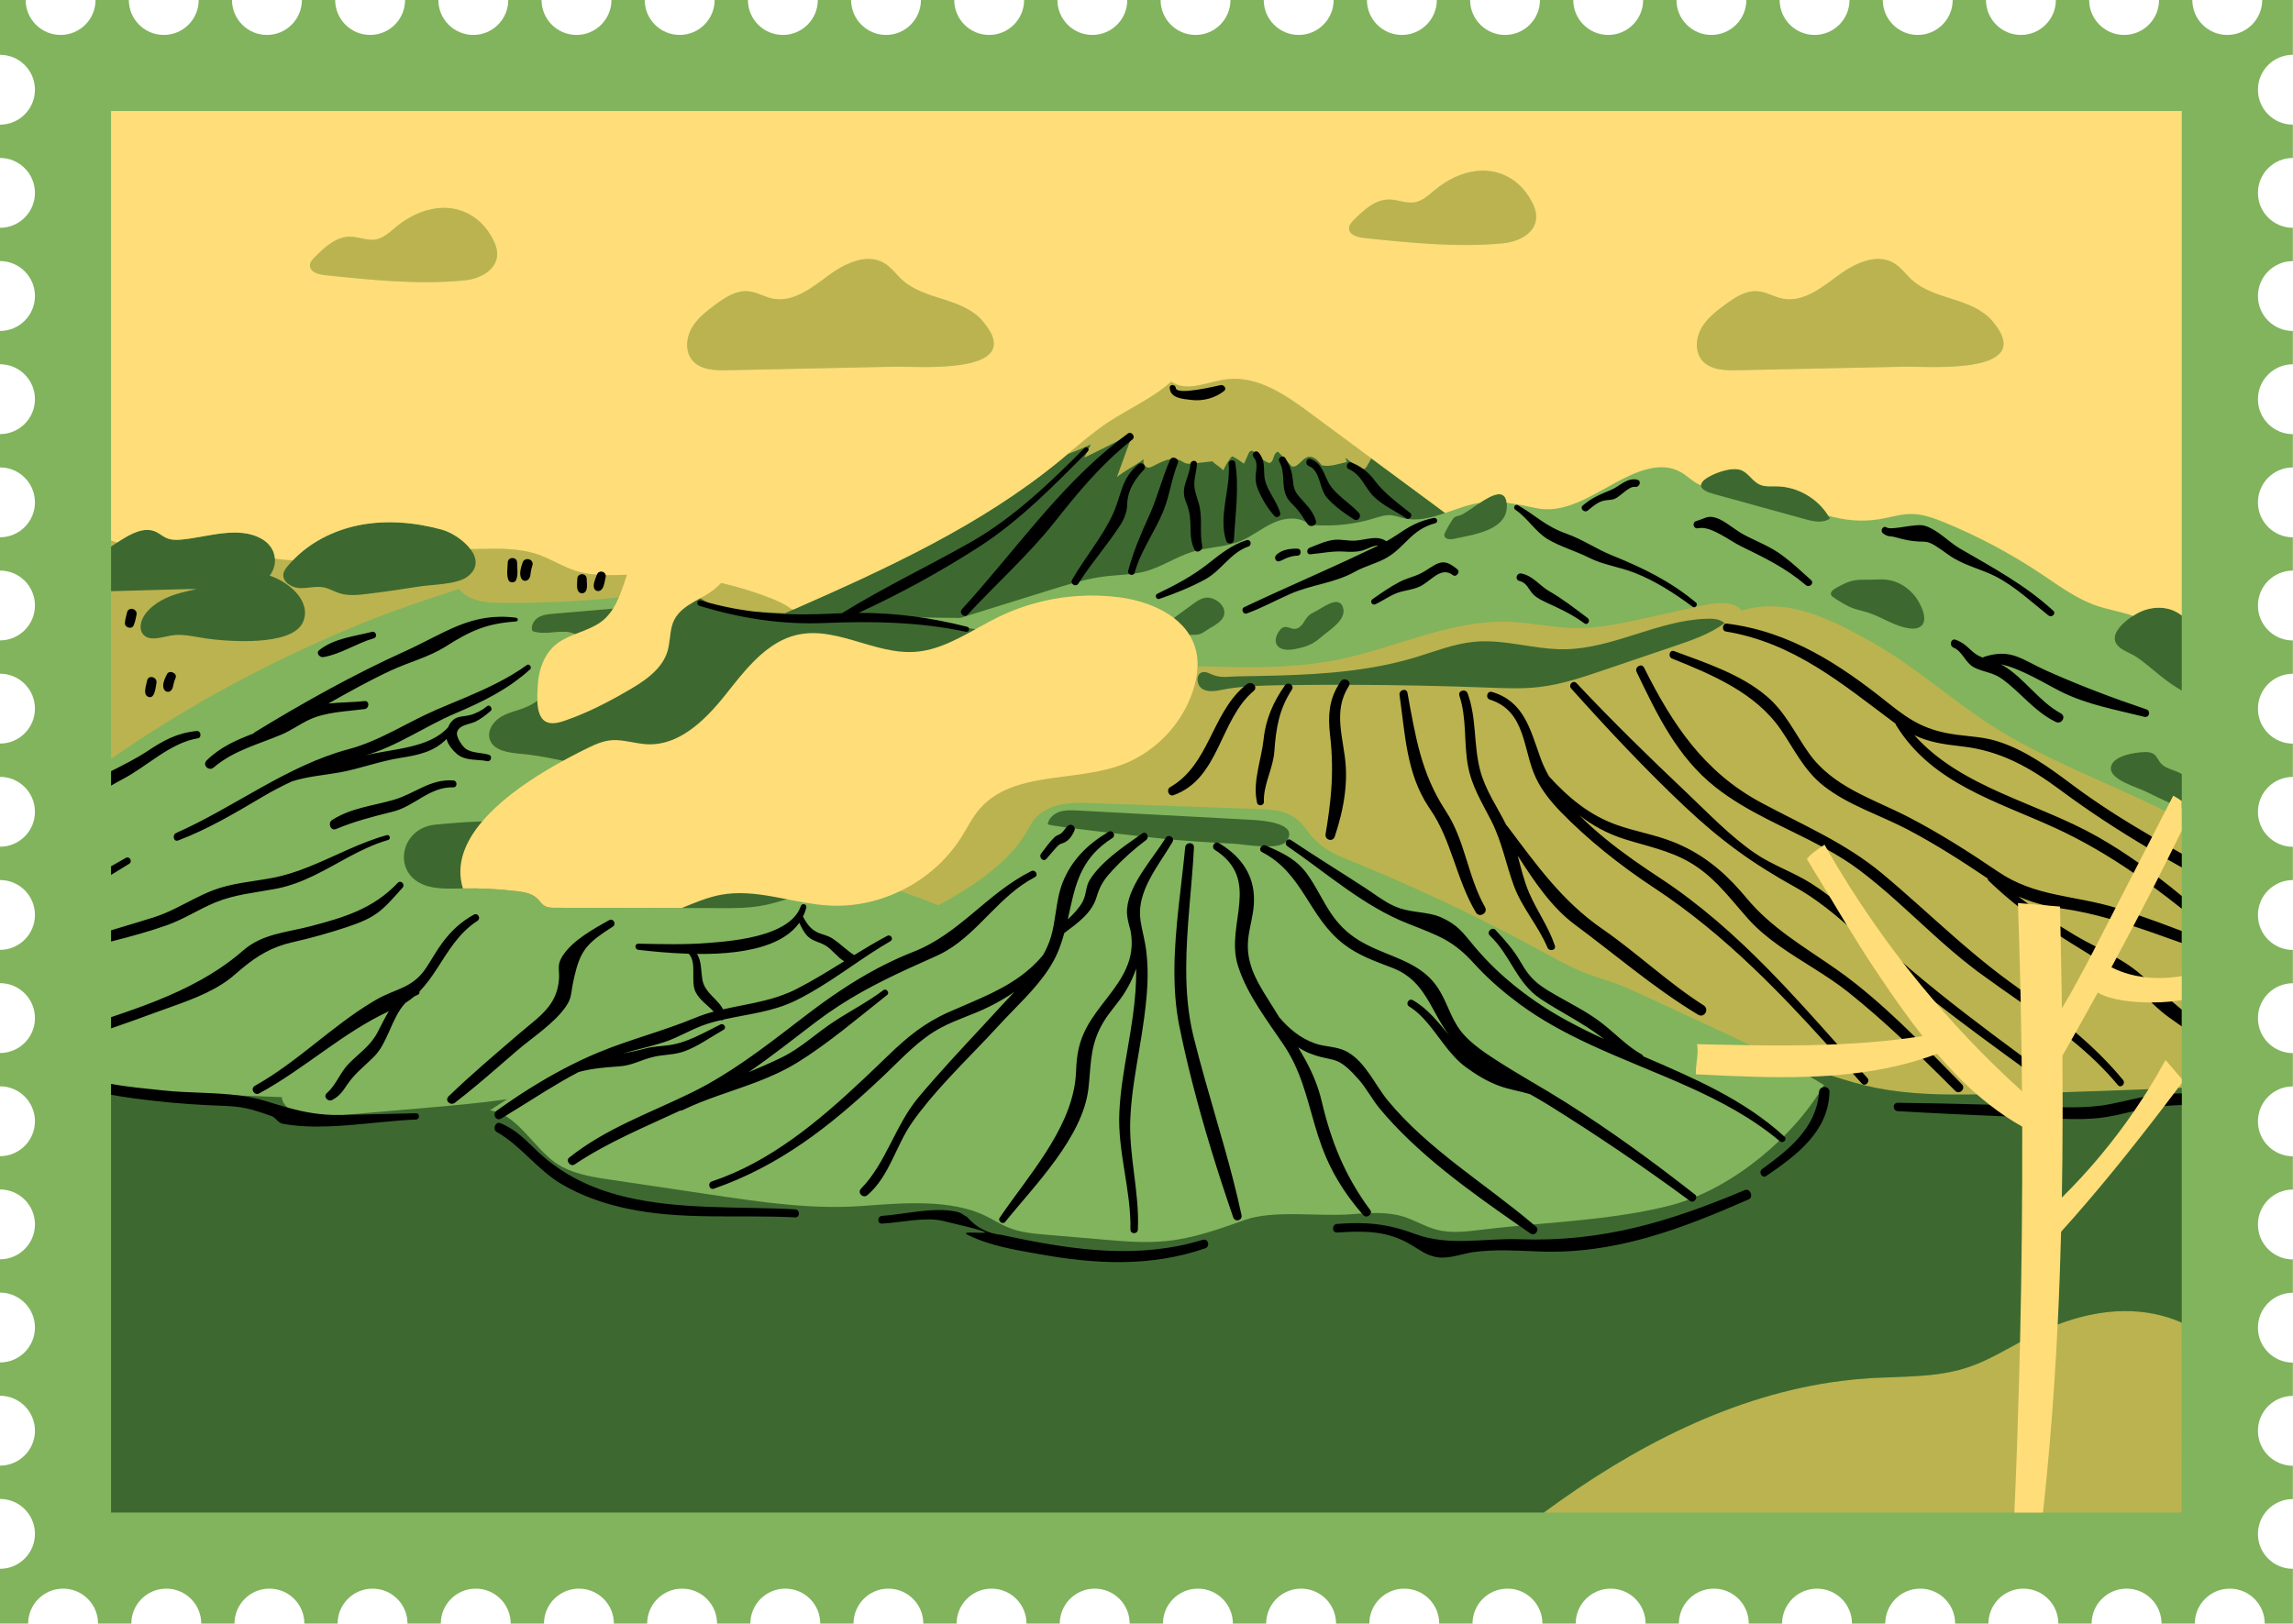 <?xml version="1.0" encoding="UTF-8"?><svg xmlns="http://www.w3.org/2000/svg" xmlns:xlink="http://www.w3.org/1999/xlink" height="500.0" preserveAspectRatio="xMidYMid meet" version="1.0" viewBox="0.0 0.0 706.0 500.0" width="706.0" zoomAndPan="magnify"><g id="change1_1"><path d="M695.2,27.63c0,5.94,4.82,10.76,10.76,10.76v10.25c-5.94,0-10.76,4.82-10.76,10.76s4.82,10.76,10.76,10.76 v10.25c-5.94,0-10.76,4.82-10.76,10.76s4.82,10.76,10.76,10.76v10.25c-5.94,0-10.76,4.82-10.76,10.76c0,5.94,4.82,10.76,10.76,10.76 v10.25c-5.94,0-10.76,4.82-10.76,10.76s4.82,10.76,10.76,10.76v10.25c-5.94,0-10.76,4.82-10.76,10.76s4.82,10.76,10.76,10.76v10.25 c-5.94,0-10.76,4.82-10.76,10.76s4.82,10.76,10.76,10.76v10.25c-5.94,0-10.76,4.82-10.76,10.76s4.82,10.76,10.76,10.76v10.25 c-5.94,0-10.76,4.82-10.76,10.76s4.82,10.76,10.76,10.76v10.25c-5.94,0-10.76,4.82-10.76,10.76s4.82,10.76,10.76,10.76v10.25 c-5.94,0-10.76,4.82-10.76,10.76s4.82,10.76,10.76,10.76v10.25c-5.94,0-10.76,4.82-10.76,10.76s4.82,10.76,10.76,10.76v10.25 c-5.94,0-10.76,4.82-10.76,10.76s4.82,10.76,10.76,10.76v10.25c-5.94,0-10.76,4.82-10.76,10.76s4.82,10.76,10.76,10.76v10.25 c-5.94,0-10.76,4.82-10.76,10.76s4.82,10.72,10.76,10.72V500h-8.67c0-5.94-4.82-10.76-10.76-10.76s-10.76,4.82-10.76,10.76h-10.25 c0-5.94-4.82-10.76-10.76-10.76S644,494.06,644,500h-10.25c0-5.94-4.82-10.76-10.76-10.76s-10.76,4.82-10.76,10.76h-10.25 c0-5.94-4.82-10.76-10.76-10.76s-10.76,4.82-10.76,10.76h-10.25c0-5.94-4.82-10.76-10.76-10.76s-10.76,4.82-10.76,10.76h-10.25 c0-5.94-4.82-10.76-10.76-10.76s-10.76,4.82-10.76,10.76h-10.25c0-5.94-4.82-10.76-10.76-10.76s-10.76,4.82-10.76,10.76H474.9 c0-5.94-4.82-10.76-10.76-10.76s-10.76,4.82-10.76,10.76h-10.25c0-5.94-4.82-10.76-10.76-10.76s-10.76,4.82-10.76,10.76h-10.25 c0-5.94-4.82-10.76-10.76-10.76s-10.76,4.82-10.76,10.76h-10.25c0-5.94-4.82-10.76-10.76-10.76s-10.76,4.82-10.76,10.76h-10.25 c0-5.94-4.82-10.76-10.76-10.76S326.3,494.06,326.3,500h-10.25c0-5.94-4.82-10.76-10.76-10.76s-10.76,4.82-10.76,10.76h-10.25 c0-5.94-4.82-10.76-10.76-10.76S262.8,494.06,262.8,500h-10.25c0-5.94-4.82-10.76-10.76-10.76s-10.76,4.82-10.76,10.76h-10.25 c0-5.94-4.82-10.76-10.76-10.76s-10.76,4.82-10.76,10.76h-10.25c0-5.94-4.82-10.76-10.76-10.76s-10.76,4.82-10.76,10.76h-10.25 c0-5.94-4.82-10.76-10.76-10.76s-10.76,4.82-10.76,10.76h-10.25c0-5.94-4.82-10.76-10.76-10.76s-10.76,4.82-10.76,10.76H93.72 c0-5.94-4.82-10.76-10.76-10.76S72.2,494.06,72.2,500H61.96c0-5.94-4.82-10.76-10.76-10.76S40.44,494.06,40.44,500H30.19 c0-5.94-4.82-10.76-10.76-10.76S8.67,494.06,8.67,500H0v-16.87c5.94,0,10.76-4.82,10.76-10.76S5.94,461.61,0,461.61v-10.25 c5.94,0,10.76-4.82,10.76-10.76S5.94,429.84,0,429.84v-10.25c5.94,0,10.76-4.82,10.76-10.76S5.94,398.07,0,398.07v-10.25 c5.94,0,10.76-4.82,10.76-10.76S5.94,366.31,0,366.31v-10.25c5.94,0,10.76-4.82,10.76-10.76S5.94,334.54,0,334.54v-10.25 c5.94,0,10.76-4.82,10.76-10.76S5.94,302.77,0,302.77v-10.25c5.94,0,10.76-4.82,10.76-10.76S5.94,271.01,0,271.01v-10.25 c5.94,0,10.76-4.82,10.76-10.76S5.94,239.24,0,239.24v-10.25c5.94,0,10.76-4.82,10.76-10.76S5.94,207.47,0,207.47v-10.25 c5.94,0,10.76-4.82,10.76-10.76S5.94,175.71,0,175.71v-10.25c5.94,0,10.76-4.82,10.76-10.76S5.94,143.94,0,143.94v-10.25 c5.94,0,10.76-4.82,10.76-10.76S5.94,112.17,0,112.17v-10.25c5.94,0,10.76-4.82,10.76-10.76S5.94,80.4,0,80.4V70.16 c5.94,0,10.76-4.82,10.76-10.76S5.94,48.64,0,48.64V38.39c5.94,0,10.76-4.82,10.76-10.76S5.94,16.87,0,16.87V0h7.9 c0,5.94,4.82,10.76,10.76,10.76S29.42,5.94,29.42,0h10.25c0,5.94,4.82,10.76,10.76,10.76S61.18,5.94,61.18,0h10.25 c0,5.94,4.82,10.76,10.76,10.76S92.95,5.94,92.95,0h10.25c0,5.94,4.82,10.76,10.76,10.76S124.72,5.94,124.72,0h10.25 c0,5.94,4.82,10.76,10.76,10.76S156.49,5.94,156.49,0h10.25c0,5.94,4.82,10.76,10.76,10.76S188.26,5.94,188.26,0h10.25 c0,5.94,4.82,10.76,10.76,10.76S220.03,5.94,220.03,0h10.25c0,5.94,4.82,10.76,10.76,10.76S251.8,5.94,251.8,0h10.25 c0,5.94,4.82,10.76,10.76,10.76S283.55,5.94,283.55,0h10.25c0,5.94,4.82,10.76,10.76,10.76S315.32,5.94,315.32,0h10.25 c0,5.94,4.82,10.76,10.76,10.76S347.09,5.94,347.09,0h10.25c0,5.94,4.82,10.76,10.76,10.76S378.85,5.94,378.85,0h10.25 c0,5.94,4.82,10.76,10.76,10.76S410.62,5.94,410.62,0h10.25c0,5.94,4.82,10.76,10.76,10.76S442.39,5.94,442.39,0h10.25 c0,5.94,4.82,10.76,10.76,10.76S474.15,5.94,474.15,0h10.25c0,5.94,4.82,10.76,10.76,10.76S505.92,5.94,505.92,0h10.25 c0,5.94,4.82,10.76,10.76,10.76S537.69,5.94,537.69,0h10.25c0,5.94,4.82,10.76,10.76,10.76S569.45,5.94,569.45,0h10.25 c0,5.94,4.82,10.76,10.76,10.76S601.22,5.94,601.22,0h10.25c0,5.94,4.82,10.76,10.76,10.76S632.99,5.94,632.99,0h10.25 c0,5.94,4.82,10.76,10.76,10.76S664.76,5.94,664.76,0H675c0,5.94,4.82,10.76,10.76,10.76S696.52,5.94,696.52,0h9.44v16.87 C700.02,16.87,695.2,21.69,695.2,27.63z" fill="#81B45D"/></g><g id="change2_1"><path d="M152.18,74.53c-3.21-7.03-9.7-11.29-17.5-10.41c-4.71,0.53-9.1,2.77-12.76,5.78 c-1.9,1.56-3.78,3.41-6.2,3.85c-2.64,0.47-5.27-0.85-7.94-0.86c-4.28-0.02-7.79,3.22-10.82,6.25c-0.73,0.73-1.51,1.57-1.52,2.6 c-0.03,1.97,2.5,2.77,4.47,2.98c14.22,1.49,28.55,2.98,42.79,1.67C149.26,85.79,155.4,81.59,152.18,74.53z M302.54,98.86 c-3.03-3.56-7.65-5.27-12.1-6.69c-4.45-1.42-9.12-2.78-12.59-5.9c-1.9-1.71-3.4-3.92-5.59-5.23c-5.42-3.24-12.31,0.16-17.37,3.93 s-10.76,8.24-16.95,7c-2.6-0.52-4.95-2.04-7.59-2.27c-3.73-0.33-7.14,1.94-10.15,4.16c-2.8,2.07-5.64,4.28-7.32,7.33 s-1.94,7.16,0.32,9.81c2.5,2.95,6.93,3.11,10.8,3.02c17.13-0.36,34.27-0.73,51.42-1.09C282.58,112.78,316.85,115.71,302.54,98.86z M472.1,63.08c-3.19-7.02-9.68-11.28-17.5-10.41c-4.7,0.53-9.1,2.77-12.76,5.78c-1.9,1.57-3.78,3.41-6.2,3.85 c-2.63,0.47-5.26-0.85-7.94-0.86c-4.28-0.02-7.79,3.22-10.82,6.25c-0.73,0.73-1.51,1.57-1.52,2.6c-0.02,1.98,2.51,2.77,4.47,2.98 c14.22,1.49,28.55,2.98,42.79,1.67C469.18,74.34,475.31,70.15,472.1,63.08z M613.43,98.86c-3.03-3.56-7.65-5.27-12.1-6.69 c-4.45-1.42-9.12-2.78-12.59-5.9c-1.9-1.71-3.4-3.92-5.59-5.23c-5.42-3.24-12.31,0.16-17.37,3.93s-10.76,8.24-16.95,7 c-2.6-0.52-4.95-2.04-7.59-2.27c-3.73-0.33-7.14,1.94-10.15,4.16c-2.8,2.07-5.64,4.28-7.32,7.33s-1.94,7.16,0.32,9.81 c2.5,2.95,6.93,3.11,10.8,3.02c17.13-0.36,34.28-0.73,51.42-1.09C593.47,112.78,627.74,115.71,613.43,98.86z M403.54,127.33 c-7.49-5.58-15.95-11.43-25.27-10.59c-6.21,0.55-12.5,4.34-17.66,0.79c-5.78,5.16-13.03,8.28-19.46,12.54 c-4.38,2.92-8.38,6.37-12.42,9.74c0.46-0.17,0.91-0.34,1.36-0.51c0.15-0.06,0.3-0.11,0.45-0.17c0.3-0.1,0.59-0.21,0.88-0.32 c0.59-0.23,1.18-0.46,1.77-0.72c0.58-0.25,1.16-0.51,1.75-0.79c0.01,0,0.01-0.01,0.01-0.01c0.05-0.02,0.1-0.04,0.15-0.07 c0.25-0.13,0.5-0.26,0.75-0.39c0,0.01-0.01,0.01-0.01,0.02c-0.3,0.6-0.64,1.3-0.98,2.01v0.01c-0.09,0.18-0.17,0.36-0.26,0.54 c-0.26,0.53-0.52,1.04-0.74,1.5c0.01,0,0.01-0.01,0.02-0.01c0.8-0.37,1.63-0.77,2.48-1.18c0.44-0.21,0.89-0.43,1.34-0.66l2.62-1.31 c0.46-0.24,0.92-0.47,1.39-0.71c0.9-0.46,1.79-0.91,2.67-1.35c0.67-0.33,1.34-0.66,1.99-0.96c0.01,0,0.02-0.01,0.03-0.02 c0.66-0.32,1.3-0.63,1.93-0.92v0.01c0.3,0.63-0.13,1.48-0.45,2.19c-0.08,0.16-0.15,0.32-0.2,0.46c-1.26,3.47-2.52,6.94-3.8,10.43 c0.01-0.01,0.01-0.01,0.02-0.01c1.24-0.95,2.45-1.72,3.66-2.45c1.54-0.95,3.07-1.84,4.66-3.06c-0.01,0.01-0.01,0.02-0.02,0.03 c-0.23,0.34-0.22,0.84-0.05,1.31c0.2,0.6,0.65,1.15,1.15,1.28c0.05,0.01,0.09,0.02,0.14,0.02c0.47,0.04,0.93-0.14,1.34-0.34 c1.36-0.65,2.7-1.44,4.16-1.91c0.12-0.04,0.24-0.08,0.36-0.1c0.35-0.11,0.7-0.19,1.06-0.24c0.3-0.04,0.6-0.06,0.9-0.06 c0.01,0,0.01,0,0.02,0c0.19,0,0.39,0.01,0.58,0.03c0.14,0.02,0.27,0.04,0.4,0.07c0.07,0,0.14,0.01,0.2,0.03c0,0.01,0,0.01,0.01,0.01 c0.14,0.02,0.27,0.06,0.41,0.11c0.17,0.05,0.34,0.12,0.51,0.2c0.09,0.04,0.17,0.08,0.26,0.13c0.26,0.13,0.51,0.29,0.76,0.44 c0.07,0.04,0.14,0.08,0.21,0.11c0.14,0.07,0.28,0.13,0.42,0.18c0.09,0.03,0.18,0.06,0.27,0.08s0.18,0.04,0.27,0.05 c0.07,0.01,0.14,0.02,0.21,0.02c0.13,0.02,0.26,0.02,0.39,0.02c0.12,0,0.25-0.01,0.37-0.02c0.29-0.01,0.58-0.04,0.86-0.07 c0.37-0.04,0.73-0.08,1.1-0.13c1.6-0.18,3.21-0.38,4.81-0.54l0.01,0.01c0.54,0.62,1.09,1,1.65,1.39c0.13,0.1,0.27,0.19,0.4,0.28 c0.01,0.01,0.01,0.01,0.01,0.01c0.21,0.14,0.41,0.3,0.62,0.48c0,0,0,0.01,0.01,0.01c0.07,0.06,0.14,0.12,0.21,0.19 c0.13,0.12,0.27,0.26,0.4,0.41c0.63-1.36,1.68-3.27,2.72-4.34l0.01,0.01c0.64,0.28,1.27,0.66,1.88,1.06c0.3,0.2,0.6,0.41,0.89,0.61 c0.29,0.21,0.59,0.42,0.87,0.61c0.13-0.26,0.25-0.52,0.38-0.78c0.12-0.27,0.24-0.54,0.36-0.8c0.23-0.53,0.46-1.06,0.7-1.59 c0.12-0.24,0.24-0.53,0.51-0.67c0.17-0.12,0.35-0.15,0.53-0.11c0.03-0.01,0.06,0,0.09,0.01c0.21,0.05,0.42,0.18,0.62,0.34 c0.23,0.18,0.45,0.41,0.64,0.62c0.56,0.66,1.22,1.25,1.95,1.74c0.6,0.42,1.26,0.77,1.94,1.03c0.2-0.03,0.37-0.09,0.51-0.17 c0,0,0,0,0.01,0c0.08-0.05,0.16-0.11,0.23-0.18c0.13-0.13,0.24-0.29,0.33-0.47c0.05-0.09,0.08-0.18,0.12-0.28 c0.07-0.16,0.12-0.33,0.17-0.5c0.03-0.11,0.07-0.21,0.11-0.32c0.07-0.21,0.15-0.42,0.25-0.62c0.06-0.1,0.12-0.2,0.19-0.3v-0.01 c0.1-0.16,0.23-0.31,0.39-0.44c0.1-0.08,0.22-0.16,0.35-0.16c0.04,0,0.09,0.01,0.13,0.03c0.07,0.03,0.14,0.08,0.2,0.15 c0.03,0.03,0.07,0.06,0.1,0.1l0.01,0.01c0.36,0.38,0.72,0.76,1.07,1.15c0.5,0.53,0.98,1.05,1.47,1.58c0.46,0.5,0.91,0.99,1.37,1.48 c1.89,0.55,3.25-2.7,5.2-2.96c0.24-0.03,0.48-0.03,0.71,0.02c0.15,0.02,0.3,0.05,0.44,0.1c0.6,0.2,1.15,0.61,1.65,1.1 c0.14,0.14,0.28,0.29,0.42,0.44c0.27,0.31,0.53,0.63,0.76,0.94c2.6,0.59,5.09-0.43,7.71-0.99c0.12-0.53-0.43-0.73-0.3-1.24 l0.01,0.01c0.58,0.48,1.18,0.95,1.8,1.39c0.01,0,0.02,0,0.02,0.01c0.77,0.56,1.56,1.09,2.38,1.58c0.04,0.03,0.09,0.05,0.13,0.07 c0.09,0.05,0.19,0.1,0.29,0.14c0.1,0.06,0.2,0.09,0.3,0.12c0.08,0.03,0.17,0.05,0.25,0.06c0.08,0.02,0.17,0.02,0.25,0.02 c0.06,0,0.11-0.01,0.17-0.02c0.07-0.02,0.14-0.05,0.2-0.08c0.09-0.03,0.17-0.08,0.24-0.14c0.08-0.05,0.13-0.11,0.18-0.18 c0.11-0.14,0.2-0.29,0.29-0.43c0.49-0.81,0.95-1.62,1.38-2.46C415.98,136.53,409.77,131.92,403.54,127.33z M671.75,252.39 c0,0-0.01,0-0.01-0.01c-1.31-0.69-2.61-1.36-3.93-2.03c-0.38-0.19-0.75-0.38-1.13-0.56c-17.86-8.89-36.83-15.66-53.61-26.45 c-12.26-7.87-23.14-17.8-35.78-25.03c-12.64-7.23-27.05-14.71-40.92-10.27c-2.96-3.17-8.04-2.48-12.28-1.54 c-0.78,0.17-1.55,0.34-2.33,0.51c-5,1.11-10.02,2.22-15.02,3.33c-0.89,0.19-1.77,0.39-2.66,0.58c-0.74,0.16-1.49,0.32-2.24,0.47 c-1.3,0.27-2.6,0.53-3.91,0.76c-0.33,0.06-0.66,0.12-0.99,0.18c-1.14,0.2-2.29,0.37-3.44,0.53c-0.83,0.1-1.67,0.2-2.51,0.28 c-0.65,0.07-1.3,0.12-1.95,0.16c-0.06,0-0.11,0.01-0.17,0.01c-0.4,0.02-0.79,0.04-1.19,0.06c-0.99,0.04-1.97,0.05-2.96,0.03 c-6.74-0.12-13.4-1.66-20.13-1.91c-18.02-0.63-34.91,8.06-52.57,11.65c-1.19,0.24-2.38,0.46-3.57,0.65 c-0.49,0.08-0.99,0.16-1.49,0.23c-1.2,0.19-2.4,0.35-3.61,0.49h-0.07c-0.78,0.1-1.56,0.18-2.34,0.25c-0.79,0.08-1.59,0.15-2.38,0.21 c-1.32,0.1-2.64,0.19-3.97,0.26c-0.54,0.02-1.08,0.05-1.62,0.07c-0.53,0.03-1.05,0.05-1.58,0.06c-0.64,0.02-1.27,0.04-1.91,0.05 c-0.16,0.01-0.33,0.01-0.49,0.01c-0.69,0.02-1.39,0.03-2.08,0.03c-5.9,0.07-11.82-0.09-17.71-0.26c-0.17,0.11-0.33,0.23-0.5,0.34 c-0.9,0.63-1.85,1.26-2.83,1.91c-7.73,5.09-17.59,10.77-25.19,15.8c-0.88,0.58-1.73,1.16-2.55,1.72 c-6.98,4.83-14.07,9.7-22.02,12.64c-8.38,3.11-17.43,3.94-26.06,6.37c-12.72,3.57-23.86,10.34-34.47,18.25 c0.72,0.63,1.39,1.33,2,2.1c2.25,2.82,7.43,5.46,10.76,6.9c2.85,1.24,5.83,2.22,8.78,3.21c0.38,0.13,0.75,0.25,1.12,0.38 c3.61,1.24,7.16,2.6,10.7,4.02c11.87-6.56,22.87-14,28.27-24.62c1.64-3.25,5.05-5.32,8.59-6.23c3.53-0.89,7.23-0.77,10.88-0.63 c8.42,0.3,16.84,0.6,25.27,0.9s16.85,0.61,25.29,0.91c3.25,0.12,6.62,0.24,9.58,1.6c1.99,0.91,3.71,2.37,4.97,4.16 c3.41,4.83,6.98,7.35,12.46,9.54c20.58,8.26,40.65,17.72,60.1,28.35c3.47,1.89,6.92,3.81,10.5,5.46c1.32,0.6,2.65,1.17,4.01,1.68 c2.64,0.99,5.36,1.77,8.02,2.72c3.55,1.28,6.96,2.86,10.37,4.44c6.35,2.96,12.71,5.91,19.06,8.85c4.19,1.95,8.37,3.91,12.53,5.93 c2.18,1.05,4.35,2.12,6.51,3.22c6.17,1.84,12.36,4.11,18.46,6.12c0.01,0,0.01,0,0.02,0c4.77,1.57,9.48,2.97,14.08,3.86 c10.11,1.96,20.46,2.11,30.78,1.95h0.01c1.65-0.03,3.3-0.06,4.95-0.1c7.13-0.16,14.27-0.35,21.41-0.57 c8.81-0.26,17.63-0.58,26.45-0.94c3.04-0.12,6.07-0.25,9.11-0.39c0.38-0.02,0.75-0.03,1.13-0.05h0.01V252.4 C671.76,252.4,671.75,252.4,671.75,252.39z M253.9,189.35l-0.73,0.38l-0.02,0.01l-1.43,0.76l-0.66,0.34l-3.76,1.99 c-0.25-1.16-0.75-2.18-1.44-3.09c-0.1-0.14-0.21-0.28-0.33-0.41c-0.09-0.11-0.18-0.22-0.28-0.32c-0.38-0.42-0.8-0.81-1.25-1.17 c-0.05-0.04-0.1-0.08-0.15-0.12c-1.78-1.42-3.98-2.47-6.09-3.31c-5.11-2.04-10.38-3.67-15.75-4.88c-8.46-1.92-17.15-2.81-25.82-2.63 c-1.04,0.02-2.08,0.06-3.13,0.1c-2.19,0.08-4.38,0.16-6.55,0.12c-0.92-0.02-1.84-0.05-2.75-0.13c-2.2-0.16-4.36-0.52-6.47-1.19 c-4.04-1.28-7.63-3.65-11.61-5.03c-5.64-1.95-11.73-1.85-17.7-1.73c-1.04,0.02-2.09,0.04-3.13,0.06c-9.98,0.21-19.97,0.5-29.91,1.56 c-8.25,0.87-16.52,2.28-24.78,1.91c-0.81-0.04-1.61-0.09-2.42-0.16c-1.04-0.09-2.07-0.22-3.09-0.37c-4.46-0.63-8.87-1.61-13.35-2.02 c-10.21-0.93-20.72,1.14-30.65-1.48c-1.55-0.42-3.07-0.95-4.59-1.46c-0.62-0.21-1.24-0.41-1.87-0.61h-0.01v67.24 c0.01,0,0.01-0.01,0.01-0.01c21.56-14.97,48.19-30.13,79.91-42.78c8.95-3.57,18.12-6.56,27.28-9.56c2.21,3.04,6.92,4.2,10.68,4.26 c12.85,0.23,25.7-0.32,38.47-1.63c4.15-0.42,8.3-0.93,12.43-1.52c3-0.43,6.13-0.89,9.03,0c0.54,0.16,1.06,0.38,1.55,0.64 c0.01,0,0.02,0,0.03,0.01c-4.08,2.46-9.28,3.02-14.17,3.45c-3.55,0.3-7.1,0.6-10.66,0.9c-6.1,0.51-12.22,1.03-18.32,1.56 c-1.64,0.14-3.35,0.3-4.75,1.18c-0.7,0.43-1.29,1.1-1.61,1.85c-0.01,0-0.01,0-0.01,0c-0.13,0.28-0.22,0.57-0.26,0.87 c-0.06,0.31-0.06,0.62,0.01,0.94c0.02,0.18,0.07,0.35,0.14,0.52c3.27,1.2,6.88,0.02,10.35,0.22c0.91,0.05,1.86,0.3,2.73,0.7 c1.6,0.72,2.97,1.94,3.46,3.36c0.07,0.2,0.12,0.41,0.15,0.62c0.03,0.16,0.04,0.33,0.04,0.5c0,0.07,0,0.14-0.01,0.21 c0,0.01,0,0.01,0,0.02c0,0.02,0,0.03-0.01,0.05c-0.01,0.1-0.02,0.2-0.04,0.31c-0.02,0.11-0.05,0.22-0.08,0.33s-0.07,0.22-0.11,0.33 c-0.57,1.42-1.86,2.17-3.27,2.84c-1.29,0.62-2.7,1.16-3.75,2.09c-0.59,0.51-1.06,1.13-1.47,1.79c-0.39,0.61-0.73,1.26-1.08,1.9 c-0.01,0-0.01,0,0,0.01c-0.11,0.22-0.23,0.43-0.35,0.64c-0.28,0.49-0.59,0.96-0.92,1.42c-0.62,0.86-1.32,1.66-2.08,2.39 c-0.64,0.63-1.33,1.21-2.06,1.72c-0.51,0.37-1.03,0.71-1.57,1.02c-0.58,0.33-1.19,0.64-1.81,0.9c-2.56,1.1-5.38,1.58-7.77,3 c-1.43,0.85-2.7,2.19-3.33,3.71c-0.14,0.35-0.25,0.71-0.31,1.08c-0.11,0.58-0.1,1.17,0.03,1.76c0.01,0.12,0.04,0.24,0.08,0.35 c1.08,3.51,5.64,4.16,9.3,4.51c1.22,0.1,2.45,0.24,3.67,0.41c1.62,0.21,3.25,0.48,4.86,0.78c0.01-0.01,0.03-0.02,0.04-0.02 c1.6-0.91,3.19-1.85,4.76-2.81c1.14-0.69,2.27-1.39,3.41-2.1c2.27-1.4,4.54-2.81,6.84-4.14c0.7-0.41,1.41-0.81,2.12-1.2 c2.5-1.39,5.06-2.66,7.72-3.74c1.29-0.52,2.59-1,3.91-1.43c0.93-0.31,1.86-0.6,2.79-0.86c4.15-1.19,8.4-2.07,12.66-2.91 c1.21-0.24,2.43-0.48,3.65-0.73c2.97-0.59,5.94-1.22,8.87-1.97c1.04-0.26,2.08-0.55,3.11-0.85c1.73-0.51,3.47-1.1,5.18-1.78 c1.21-0.48,2.42-1,3.59-1.57c6.01-2.89,11.43-6.92,14.94-12.21c0.12-0.17,0.23-0.33,0.33-0.51c0.57-0.9,1.09-1.84,1.54-2.82 c0.08-0.16,0.15-0.32,0.22-0.49c0.2-0.44,0.39-0.9,0.55-1.36c0.06-0.16,0.12-0.31,0.17-0.47c0.09-0.25,0.17-0.5,0.25-0.75 L253.9,189.35z M671.74,407.31v58.49H475.35c27.24-20.09,58.27-36.33,91.6-40.53c2.9-0.38,5.83-0.65,8.75-0.83 c0.73-0.04,1.48-0.08,2.21-0.12c6.09-0.29,12.24-0.31,18.23-1.08c3.15-0.41,6.26-1.02,9.28-1.99c1.44-0.46,2.84-1.01,4.24-1.6 c4.22-1.81,8.24-4.14,12.3-6.33c1.17-0.65,2.35-1.27,3.53-1.87c2.62-1.32,5.31-2.52,8.06-3.56c6.59-2.5,13.51-4.07,20.54-4.13 C660.14,403.72,666.25,404.88,671.74,407.31z" fill="#BBB34F"/></g><g id="change3_1"><path d="M670.62,335.04c-3.04,0.14-6.07,0.27-9.11,0.39c-8.82,0.36-17.64,0.68-26.45,0.94 c-7.14,0.22-14.28,0.41-21.41,0.57c-1.65,0.04-3.3,0.07-4.95,0.1h-0.01c-10.32,0.16-20.67,0.01-30.78-1.95 c-4.6-0.89-9.31-2.29-14.08-3.86c-0.01,0-0.01,0-0.02,0c-6.1-2.01-12.29-4.28-18.46-6.12c4.05,2.05,8.05,4.19,11.97,6.47 c1.44,0.84,2.86,1.69,4.28,2.57c-0.14,0.23-0.28,0.47-0.42,0.7c-0.01,0-0.01,0-0.01,0c-0.36,0.61-0.74,1.22-1.14,1.83 c-2.96,4.57-6.62,9.05-10.77,13.21c-0.47,0.48-0.95,0.95-1.44,1.42c-7.5,7.21-16.41,13.35-25.54,17.18 c-0.82,0.35-1.64,0.67-2.46,0.97c-2.01,0.76-4.03,1.39-6.04,1.89c-13.61,3.4-27.63,4.5-41.64,5.74c-1.45,0.13-2.91,0.26-4.36,0.39 c-3.75,0.35-7.5,0.73-11.24,1.18c-4.73,0.57-9.6,1.26-14.21,0.04c-3.47-0.91-6.6-2.86-10.01-3.96c-3.3-1.04-6.75-1.26-10.23-1.17 c-0.93,0.02-1.85,0.07-2.78,0.13c-1.17,0.07-2.33,0.16-3.49,0.25c-9.52,0.79-23.62-1.46-32.62,1.77c-7.79,2.78-15.65,5.6-23.87,6.45 c-6.54,0.69-13.13,0.14-19.69-0.43c-5.89-0.51-11.79-1.01-17.7-1.52c-3.8-0.32-7.65-0.67-11.18-2.07c-2.52-0.97-4.81-2.48-7.25-3.67 c-10.78-5.3-25.76-4-37.75-3.11c-15.55,1.18-31.11-1.12-46.52-3.41c-10.31-1.52-20.64-3.06-30.95-4.61 c-5.18-0.77-10.47-1.56-15.14-3.96c-6.67-3.44-11.16-11.93-17.52-15.72c-0.95-0.57-1.95-1.03-3.01-1.35 c-0.57-0.18-1.16-0.31-1.76-0.4c1.75-1.18,3.53-2.27,5.3-3.43c-0.35,0.06-0.69,0.12-1.01,0.16c-7.69,1.08-15.42,1.77-23.16,2.44 c-8.69,0.74-17.37,1.51-26.04,2.26h-0.04c-2.84,0.25-5.68,0.5-8.52,0.74c-2.72,0.24-6.64-0.94-8.88-3.01H88.5 c-0.99-0.91-1.64-2-1.72-3.2c-4.37-0.17-8.73-0.33-13.1-0.51h-0.03c-11.15-0.42-22.3-0.86-33.45-1.28c-2-0.08-4.11-0.2-6.01-0.74 v130.46h637.56V334.99C671.37,335.01,671,335.02,670.62,335.04z M671.74,465.8H475.35c27.24-20.09,58.27-36.33,91.6-40.53 c2.9-0.38,5.83-0.65,8.75-0.83c0.73-0.04,1.48-0.08,2.21-0.12c6.09-0.29,12.24-0.31,18.23-1.08c3.15-0.41,6.26-1.02,9.28-1.99 c1.44-0.46,2.84-1.01,4.24-1.6c4.22-1.81,8.24-4.14,12.3-6.33c1.17-0.65,2.35-1.27,3.53-1.87c2.62-1.32,5.31-2.52,8.06-3.56 c6.59-2.5,13.51-4.07,20.54-4.13c6.05-0.04,12.16,1.12,17.65,3.55L671.74,465.8L671.74,465.8z M144.85,169.1 c-2.14-2.85-5.97-5.22-8.77-5.99c-8.32-2.27-17.15-3.06-25.61-1.36c-7.64,1.54-14.96,5.2-20.31,10.82c-0.59,0.6-1.14,1.22-1.67,1.87 c-0.51,0.63-1.01,1.32-1.2,2.11c-0.55,2.46,2.29,4.4,4.81,4.55c2.5,0.16,5.03-0.69,7.51-0.22c1.73,0.32,3.27,1.3,4.95,1.83 c2.66,0.83,5.5,0.55,8.26,0.22c5.4-0.65,10.8-1.42,16.16-2.29c3.84-0.63,11.61-0.61,14.82-2.96 C147.39,175.05,146.91,171.85,144.85,169.1z M83.04,177.28c1.2-1.61,1.74-3.46,1.61-5.24c-0.17-2.29-1.43-4.47-3.76-5.9 c-7.37-4.55-17.64-0.49-25.47,0.06c-1.34,0.08-2.7,0.08-3.94-0.43c-1.26-0.49-2.29-1.46-3.53-2.03c-3.53-1.58-7.53,0.57-10.8,2.64 c-0.36,0.23-0.72,0.46-1.09,0.7c-0.62,0.4-1.26,0.82-1.87,1.27v13.72c7.71-0.22,15.47-0.45,23.2-0.65c0.93-0.02,1.97,0,3.06,0.04 c-1.6,0.32-3.21,0.67-4.79,1.1c-4.18,1.14-8.38,3.09-10.96,6.58c-1.3,1.79-2.07,4.42-0.69,6.15c1.93,2.37,5.64,0.93,8.67,0.43 c3.49-0.61,7.04,0.35,10.55,0.87c6.8,1.01,26.61,2.54,30.02-4.93C96.05,185.5,89.42,179.39,83.04,177.28z M441.74,155.58 c-6.54-4.81-13.03-9.64-19.52-14.43c-0.43,0.83-0.89,1.64-1.38,2.46c-0.09,0.14-0.18,0.29-0.3,0.42c-0.05,0.07-0.1,0.13-0.18,0.18 c-0.06,0.06-0.14,0.11-0.23,0.15c-0.07,0.03-0.14,0.05-0.21,0.07c-0.06,0.01-0.11,0.02-0.17,0.02c-0.08,0-0.17,0-0.25-0.02 c-0.08-0.01-0.17-0.03-0.25-0.06c-0.1-0.03-0.2-0.06-0.3-0.12c-0.1-0.03-0.2-0.08-0.29-0.14c-0.04-0.02-0.09-0.04-0.13-0.07 c-0.82-0.49-1.61-1.02-2.38-1.58c0-0.01-0.01-0.01-0.02-0.01c-0.62-0.44-1.22-0.91-1.8-1.39c-0.12,0.51,0.43,0.71,0.3,1.24 c-2.62,0.57-5.11,1.58-7.71,0.99c0,0,0-0.01-0.01-0.01c-0.23-0.31-0.49-0.63-0.76-0.94c-0.14-0.15-0.28-0.3-0.42-0.44 c-0.5-0.49-1.05-0.9-1.65-1.1c-0.14-0.05-0.29-0.08-0.44-0.1c-0.22-0.04-0.46-0.04-0.7-0.01c-1.95,0.26-3.31,3.51-5.2,2.96 l-0.01-0.01c-0.46-0.49-0.91-0.98-1.37-1.48c-0.49-0.53-0.97-1.05-1.47-1.58c-0.35-0.39-0.71-0.77-1.07-1.15l-0.01-0.01 c-0.03-0.04-0.07-0.07-0.1-0.1c-0.06-0.07-0.13-0.12-0.2-0.15c-0.04-0.01-0.08-0.02-0.12-0.02c-0.12,0-0.24,0.08-0.35,0.16 c-0.15,0.13-0.28,0.27-0.4,0.43v0.01c-0.07,0.1-0.13,0.2-0.19,0.3c-0.1,0.2-0.18,0.41-0.25,0.62c-0.04,0.11-0.08,0.21-0.11,0.32 c-0.05,0.17-0.1,0.34-0.17,0.5c-0.04,0.1-0.07,0.19-0.12,0.28c-0.08,0.18-0.18,0.34-0.33,0.47c-0.06,0.07-0.14,0.13-0.23,0.18 c-0.01,0-0.01,0-0.01,0c-0.14,0.09-0.3,0.15-0.5,0.18l-0.01-0.01c-0.68-0.26-1.34-0.61-1.94-1.03c-0.73-0.49-1.39-1.08-1.95-1.74 c-0.19-0.21-0.41-0.44-0.64-0.62c-0.2-0.16-0.41-0.29-0.62-0.34c-0.03-0.01-0.06-0.02-0.09-0.01c-0.18-0.03-0.35,0.01-0.52,0.12 c-0.26,0.14-0.39,0.43-0.51,0.67c-0.23,0.53-0.47,1.06-0.71,1.58c-0.12,0.26-0.24,0.53-0.36,0.8c-0.12,0.26-0.24,0.52-0.37,0.79 c0,0-0.01,0-0.01-0.01c-0.28-0.19-0.58-0.4-0.87-0.61c-0.29-0.2-0.59-0.41-0.89-0.61c-0.61-0.4-1.24-0.78-1.88-1.06 c-1.04,1.08-2.09,2.98-2.72,4.34l-0.01-0.01c-0.13-0.15-0.27-0.29-0.4-0.41c-0.07-0.07-0.14-0.13-0.21-0.19 c-0.01,0-0.01-0.01-0.01-0.01c-0.21-0.17-0.41-0.33-0.62-0.48c0,0,0,0-0.01-0.01c-0.13-0.09-0.27-0.18-0.4-0.28 c-0.56-0.39-1.11-0.77-1.65-1.39c-1.61,0.16-3.21,0.36-4.82,0.54c-0.36,0.05-0.73,0.09-1.09,0.13c-0.29,0.03-0.58,0.06-0.87,0.07 c-0.12,0.01-0.25,0.01-0.37,0.01c-0.13,0-0.26,0-0.39-0.02c-0.07,0-0.14-0.01-0.21-0.02c-0.09-0.01-0.18-0.03-0.27-0.05 s-0.17-0.04-0.26-0.07l-0.01-0.01c-0.14-0.05-0.28-0.11-0.42-0.18c-0.07-0.03-0.14-0.07-0.21-0.11c-0.26-0.14-0.51-0.3-0.76-0.44 c-0.09-0.05-0.17-0.09-0.26-0.13c-0.17-0.08-0.34-0.15-0.51-0.2c-0.14-0.04-0.27-0.08-0.41-0.11c-0.07-0.02-0.14-0.03-0.21-0.04 c-0.13-0.03-0.26-0.05-0.4-0.07c-0.19-0.02-0.39-0.03-0.58-0.03c-0.01,0-0.01,0-0.02,0c-0.3,0-0.61,0.03-0.91,0.07 c0,0.01,0,0.01,0,0.01c-0.35,0.05-0.71,0.12-1.05,0.22c-0.12,0.04-0.24,0.07-0.35,0.11c-1.46,0.47-2.8,1.26-4.16,1.91 c-0.41,0.2-0.87,0.39-1.34,0.34c-0.05,0-0.1-0.01-0.15-0.03c-0.5-0.13-0.95-0.68-1.15-1.28c-0.16-0.49-0.17-1,0.08-1.33 c-0.01,0.01-0.02,0.02-0.03,0.02c-1.58,1.21-3.11,2.11-4.64,3.03c-1.21,0.75-2.41,1.51-3.67,2.47c0-0.01,0-0.01,0.01-0.02 c1.27-3.48,2.53-6.95,3.79-10.41c0.06-0.15,0.13-0.32,0.21-0.49c0.32-0.71,0.73-1.55,0.44-2.17h-0.01c-0.63,0.29-1.27,0.6-1.93,0.91 c-0.01,0.01-0.02,0.02-0.03,0.02c-0.67,0.33-1.35,0.67-2.05,1.01c-0.86,0.43-1.74,0.87-2.61,1.3c-0.47,0.24-0.93,0.47-1.39,0.71 l-2.62,1.31c-0.45,0.23-0.9,0.45-1.34,0.66c-0.85,0.42-1.69,0.82-2.49,1.2c0-0.01,0.01-0.01,0.01-0.02 c0.22-0.45,0.47-0.96,0.72-1.49c0.09-0.18,0.17-0.36,0.26-0.54v-0.01c0.35-0.71,0.7-1.42,1-2.02c-0.01,0-0.01,0.01-0.02,0.01 c-0.25,0.13-0.49,0.26-0.74,0.37c-0.05,0.03-0.1,0.05-0.15,0.07c0,0,0,0.01-0.01,0.01c-0.59,0.29-1.17,0.55-1.75,0.79 c-0.59,0.26-1.18,0.49-1.77,0.72c-0.29,0.11-0.59,0.22-0.88,0.33c-0.59,0.22-1.19,0.45-1.8,0.68c-0.87,0.75-1.73,1.46-2.62,2.19 c-24.18,19.81-52.93,32.98-81.57,45.59c-0.18,0.08-0.37,0.16-0.55,0.24c-0.77,0.34-1.54,0.68-2.31,1.02 c-0.1-0.01-0.19-0.01-0.29-0.02c-3.97-0.17-7.93-0.36-11.9-0.57c-3.31-0.16-6.74-0.37-9.8-1.73c-1.42-0.64-2.72-1.52-4.06-2.32 c-0.68-0.41-1.36-0.8-2.07-1.13c-0.01,0.01-0.02,0.01-0.03,0.02c-4.07,2.44-9.26,3-14.14,3.43c-3.54,0.3-7.09,0.6-10.64,0.9 c-6.11,0.51-12.23,1.03-18.34,1.56c-1.64,0.14-3.35,0.3-4.75,1.18c-0.71,0.44-1.3,1.12-1.62,1.88c-0.14,0.28-0.22,0.57-0.26,0.87 c-0.06,0.31-0.06,0.62,0.01,0.94c0.03,0.17,0.08,0.33,0.14,0.49c3.27,1.2,6.88,0.02,10.35,0.22c0.92,0.05,1.88,0.31,2.77,0.71 c1.59,0.73,2.95,1.95,3.42,3.38c0.07,0.2,0.12,0.41,0.15,0.62c0.03,0.16,0.04,0.33,0.04,0.5c0,0.07,0,0.13-0.02,0.2 c0.01,0.01,0.01,0.02,0.01,0.03c0,0.02,0,0.03-0.01,0.05c-0.01,0.1-0.02,0.2-0.04,0.31c-0.02,0.11-0.05,0.22-0.08,0.33 c-0.03,0.1-0.07,0.2-0.11,0.3c-0.56,1.39-1.81,2.14-3.18,2.8c-1.32,0.63-2.76,1.19-3.84,2.13c-0.6,0.52-1.08,1.16-1.5,1.84 c-0.38,0.6-0.71,1.24-1.05,1.88c-0.01,0-0.01,0,0,0.01c-0.12,0.2-0.23,0.41-0.35,0.61c-0.29,0.49-0.6,0.97-0.94,1.43 c-0.62,0.86-1.31,1.66-2.07,2.39c-0.64,0.62-1.33,1.2-2.05,1.71c-0.23,0.17-0.45,0.32-0.68,0.47c-0.05,0.04-0.1,0.07-0.16,0.1 c-0.23,0.15-0.46,0.29-0.7,0.43c-0.59,0.34-1.21,0.65-1.84,0.92c-2.56,1.1-5.38,1.58-7.77,3c-1.44,0.86-2.72,2.21-3.33,3.74 c-0.14,0.35-0.25,0.71-0.31,1.08c-0.11,0.58-0.1,1.17,0.03,1.76c0.02,0.11,0.05,0.21,0.08,0.32c1.08,3.51,5.64,4.16,9.3,4.51 c1.23,0.1,2.46,0.24,3.68,0.41c1.64,0.22,3.27,0.49,4.89,0.79c1.58,0.29,3.15,0.62,4.72,0.96c11.15,2.45,22.2,5.86,33.26,5.67 c2.58-0.04,5.17-0.27,7.76-0.77c5.4-1.04,10.64-3.17,16.14-3.25c3.04-0.02,6.05,0.59,9.07,1.01c13.13,1.89,26.73,0.41,39.15-4.26 c2.96-1.12,5.93-2.44,9.07-2.84c1.47-0.19,2.93-0.18,4.39-0.02c6.49,0.61,12.92,3.81,19.5,3.17c8.58-0.82,15.45-7.99,23.96-9.41 c0.09-0.02,0.18-0.04,0.27-0.05c1.57-0.24,3.16-0.27,4.76-0.31c1.24-0.03,2.49-0.05,3.74-0.18c7.43-0.77,14.02-4.93,20.21-9.09 c0.93-0.61,1.89-1.3,2.23-2.35c0.37-1.11-0.16-2.33-0.65-3.45c-0.11-0.24-0.23-0.48-0.34-0.73c-0.59-1.23-1.25-2.48-2-3.67 c-1.46-2.33-3.24-4.4-5.44-5.48c0,0,0,0,0-0.01c-1.06-0.52-2.22-0.81-3.48-0.79c-0.37,0-0.74,0.03-1.11,0.07 c-1.28,0.14-2.56,0.42-3.78,0.07c-1.52-0.45-2.6-1.75-3.9-2.68c-2.28-1.63-5-1.99-7.84-1.82c-1.45,0.08-2.93,0.31-4.39,0.56 c-1.13,0.2-2.25,0.42-3.34,0.61c-4.93,0.87-9.91,1.11-14.91,0.95c-5.11-0.16-10.23-0.74-15.33-1.48c-3.23-0.46-6.45-0.99-9.66-1.52 c-2.13-0.35-4.27-0.71-6.41-1.08s-4.28-0.75-6.42-1.14c1.22,0.03,2.43,0.06,3.65,0.07c4.7,0.1,9.4,0.16,14.1,0.21h0.06 c9.28-2.88,18.57-5.78,27.85-8.67c2.18-0.67,4.36-1.36,6.56-1.97c0.79-0.23,1.59-0.44,2.39-0.65c2.62-0.67,5.28-1.22,7.98-1.54 c2.42-0.29,4.87-0.39,7.3-0.65c0.5-0.06,0.99-0.12,1.48-0.19c1.18-0.17,2.35-0.39,3.5-0.7c5.03-1.38,9.44-4.49,14.43-6.01 c0.31-0.09,0.62-0.18,0.93-0.27c0.59-0.15,1.18-0.29,1.78-0.41c4.06-0.84,8.28-1.07,12.13-2.65c3.57-1.48,6.62-4.06,10.17-5.64 c3.19-1.45,7.24-1.92,10.09-0.03c0.31,0.18,0.6,0.41,0.87,0.66c0.51,0.05,1.03,0.09,1.54,0.12c6.14,0.4,12.22-0.21,18.11-1.99 c1.85-0.55,3.73-1.24,5.66-1.04c1.22,0.12,2.35,0.59,3.53,0.87c4.36,1.09,8.66-0.09,12.99-1.57 C443.89,157.17,442.81,156.38,441.74,155.58z M670.33,188.59c-3.55-2.03-8.12-1.81-11.79,0.04c-0.52,0.26-1.14,0.61-1.79,1.03 c-2.46,1.58-5.41,4.17-5.62,6.64c-0.28,3.39,4.4,4.47,6.76,6.07c3.17,2.17,5.97,4.83,9.05,7.12c1.54,1.16,3.15,2.21,4.81,3.19 v-23.12C671.3,189.19,670.84,188.87,670.33,188.59z M251.99,265.95c-0.32-0.09-0.64-0.18-0.96-0.26 c-6.68-1.85-13.39-3.67-20.19-5.12c-8.73-1.85-17.62-3.08-26.53-2.94c-4.95,0.06-9.9,0.57-14.82,0.04 c-4.63-0.49-9.11-1.89-13.68-2.82c-8.75-1.77-18.1-2.19-27.32-1.89c-0.01,0-0.01,0-0.02,0c-4.94,0.16-9.83,0.55-14.55,1.01 c-11.1,1.12-13.62,16.09-1.75,19.06c3.33,0.81,6.8,0.63,10.21,0.57h0.14c5.55-0.1,11.09,0.2,16.59,0.85 c2.24,0.28,4.62,0.67,6.26,2.23c0.2,0.19,0.39,0.4,0.58,0.61c0.55,0.64,1.07,1.33,1.8,1.73c0.04,0.02,0.07,0.04,0.11,0.05 c0.19,0.11,0.4,0.19,0.61,0.25c0.74,0.23,1.56,0.24,2.33,0.24h0.06c13.01,0.02,25.98,0.04,38.99,0.08h0.05 c3.98,0,7.97,0.02,11.94,0.02c4.08,0.02,8.2,0.02,12.24-0.67c0.25-0.04,0.49-0.08,0.74-0.13c1.93-0.35,3.84-0.87,5.73-1.43 c0.57-0.16,1.11-0.32,1.65-0.53h0.01c4.3-1.38,8.52-3.31,11.65-6.56c0.53-0.55,1.06-1.2,1.04-1.95 C254.93,267.03,253.33,266.32,251.99,265.95z M463.94,155.25c-0.01-0.15-0.02-0.29-0.04-0.42c-0.56-4.43-4.5-2.46-8.25,0.02 c-2.53,1.68-4.98,3.58-6.26,3.9c-0.55,0.14-1.14,0.24-1.58,0.59c-0.17,0.12-0.31,0.28-0.44,0.45c-0.1,0.13-0.18,0.26-0.27,0.4 c-0.75,1.14-1.44,2.31-2.05,3.53c-0.2,0.39-0.41,0.81-0.35,1.24c0.18,1.18,1.87,1.24,3.02,0.97c1.6-0.36,3.67-0.72,5.81-1.24 C458.78,163.39,464.36,161.08,463.94,155.25z M413.48,187.02c-1.3-3.86-6.21,0.16-8.57,1.34c-0.69,0.34-1.38,0.67-1.95,1.2 c-0.75,0.69-1.22,1.64-1.81,2.48c-0.61,0.83-1.46,1.6-2.48,1.64c-1.16,0.04-2.27-0.85-3.37-0.55c-0.61,0.16-1.08,0.67-1.44,1.2 c-0.85,1.2-1.48,2.8-0.81,4.1c0.91,1.81,3.45,1.85,5.42,1.5c1.89-0.35,3.75-0.79,5.44-1.68c1.34-0.73,2.5-1.7,3.65-2.68 C409.73,193.74,414.72,190.68,413.48,187.02z M589.78,183.82c-2.17-2.88-5.5-4.99-9.13-5.32c-1.68-0.16-3.39,0.02-5.09,0.04 c-1.56,0.02-3.13-0.08-4.65,0.2c-2.07,0.37-3.96,1.42-5.78,2.44c-0.77,0.45-1.66,1.18-1.36,2.01c0.14,0.37,0.49,0.61,0.83,0.83 c1.93,1.28,3.9,2.56,6.07,3.35c1.4,0.49,2.88,0.77,4.3,1.22c4.38,1.36,8.28,4.28,12.83,4.91c0.95,0.14,1.97,0.16,2.86-0.2 C594.44,191.79,591.38,185.95,589.78,183.82z M671.75,238.37c-0.46-0.26-0.93-0.51-1.42-0.71c-1.75-0.73-3.75-1.16-5.01-2.58 c-0.81-0.91-1.22-2.21-2.23-2.88c-0.79-0.53-1.77-0.61-2.7-0.59c-2.82,0.04-10.39,1.12-10.47,5.01c-0.08,3.59,8.12,5.85,10.74,7.14 c2.41,1.19,4.85,2.38,7.33,3.49c1.24,0.56,2.49,1.09,3.75,1.59c0,0,0.01,0,0.01,0.01h0.01v-10.47 C671.76,238.38,671.75,238.38,671.75,238.37z M376.95,188.23c-0.26-2.49-3.51-4.52-5.8-4.15c-1.5,0.24-2.8,1.16-4.02,2.07 c-1.77,1.28-3.51,2.56-5.26,3.84c-0.15,0.1-0.3,0.21-0.44,0.32c-0.19,0.15-0.36,0.31-0.51,0.49c-0.87,1.06-0.79,2.58-0.65,3.94 c0.65,0.85,1.81,1.18,2.88,1.16c1.04-0.02,2.05-0.28,3.09-0.36c0.04,0,0.08-0.01,0.12-0.01c0.95-0.06,1.93,0.04,2.84-0.2 c0.87-0.24,1.64-0.75,2.39-1.28C373.72,192.61,377.29,191.23,376.95,188.23z M562.91,158.8c-3.34-5.4-9.54-8.96-15.9-9.04 c-1.77-0.02-3.61,0.2-5.22-0.55c-2.21-0.99-3.43-3.55-5.68-4.42c-1.12-0.43-2.37-0.39-3.57-0.22c-3.04,0.43-8.84,2.71-8.83,4.91 c0.01,0.93,1.06,1.84,3.8,2.6c9.44,2.6,18.88,5.22,28.29,7.81c2.54,0.71,5.5,1.34,7.63-0.22 C563.27,159.37,563.1,159.08,562.91,158.8z M525.44,190.55c-14.86,0.45-28.6,9.12-43.45,9.39c-0.12,0.01-0.23,0.01-0.35,0.01 c-9.26,0.08-18.41-3.17-27.62-2.31c-6.21,0.55-12.1,2.94-18.06,4.75c-2.89,0.87-5.81,1.61-8.75,2.24 c-14.99,3.18-30.56,3.42-45.93,3.65c-3.33,0.04-5.48,0.69-8.48-0.71c-0.81-0.37-1.68-0.75-2.54-0.57c-2.19,0.47-1.95,4.06-0.02,5.18 c0.37,0.21,0.75,0.37,1.14,0.47c0.36,0.1,0.73,0.15,1.1,0.18c1.4,0.1,2.89-0.22,4.3-0.49c2.04-0.39,4.09-0.66,6.16-0.85 c1.14-0.1,2.29-0.18,3.44-0.23c2.66-0.15,5.33-0.2,7.98-0.24c0.44-0.01,0.87-0.01,1.31-0.01c0.68-0.02,1.35-0.03,2.03-0.03 c4.81-0.06,9.62-0.09,14.42-0.09c1.12,0,2.24,0,3.35,0.01c14.18,0.03,28.36,0.32,42.54,0.85c5.32,0.2,10.66,0.45,15.93-0.18 c6.88-0.79,13.5-3.04,20.07-5.28c7.21-2.44,14.39-4.87,21.6-7.33c5.38-1.83,10.84-3.69,15.38-7.06 C529.48,190.57,527.43,190.49,525.44,190.55z M385.7,252.5c-2.28-0.12-4.56-0.25-6.84-0.37c-15.68-0.84-31.38-1.68-47.07-2.53 c-1.87-0.08-3.78-0.18-5.54,0.39c-1.77,0.59-3.39,1.99-3.65,3.84c0,0.16,2.26,0.53,5.69,0.99c0.81,0.11,1.69,0.22,2.62,0.34 c2.99,0.39,6.51,0.81,10.05,1.22c0.63,0.07,1.27,0.15,1.9,0.22c2.66,0.31,5.29,0.61,7.68,0.87c0.99,0.11,1.93,0.22,2.82,0.31 c2.19,0.25,4.05,0.45,5.35,0.58c0.87,0.09,1.49,0.15,1.8,0.18c0.23,0.02,0.45,0.04,0.68,0.06c2.17,0.18,4.35,0.35,6.52,0.5 c2.2,0.16,4.4,0.3,6.6,0.43c0.3,0.02,0.59,0.03,0.88,0.05c1.52,0.09,3.04,0.17,4.56,0.24c1.7,0.08,5.27,0.66,8.68,0.82 c0.65,0.03,1.3,0.05,1.93,0.03c2.43-0.02,4.57-0.37,5.59-1.43c0.1-0.09,0.18-0.2,0.26-0.31c0.06-0.08,0.11-0.17,0.16-0.25 C399.63,253.35,388.17,252.64,385.7,252.5z" fill="#3D6930"/></g><g id="change4_1"><path d="M403.54,141.36c3.33,1.26,3.92,4.14,5.4,7.06c1.99,3.86,6.58,6.35,9.48,9.56c0.91,1.03-0.29,2.8-1.53,1.99 c-2.96-1.91-6.17-4.14-8.44-6.84c-2.27-2.66-1.95-8.28-5.5-9.62C401.63,143,402.2,140.87,403.54,141.36z M386.59,146.84 c-0.04,1.44,0.22,2.64,0.77,3.98c1.24,2.92,2.94,5.76,5.07,8.12c0.7,0.76,2.04-0.05,1.73-1.02c-1.16-3.98-4.71-7.51-4.89-11.63 c-0.08-1.72-0.02-3.28-0.49-4.73c-0.25-0.77-0.65-1.51-1.3-2.23c-0.4-0.45-0.92-0.41-1.29-0.13c-0.45,0.35-0.68,1.06-0.19,1.63 C387.48,142.53,386.65,144.87,386.59,146.84z M396.07,152.85c0.59,1.26,1.54,2.11,2.5,3.08c1.5,1.56,2.52,3.24,3.69,5 c0.1,0.14,0.19,0.28,0.29,0.42c0.51,0.76,1.51,0.8,2.12,0.36c0.42-0.28,0.66-0.79,0.45-1.44c-1.12-3.63-3.55-5.26-5.72-8.1 c-1.4-1.81-1.18-3.9-1.56-6.01c-0.29-1.47-0.8-2.74-1.48-4c-0.19-0.36-0.39-0.71-0.61-1.07c-0.22-0.36-0.54-0.51-0.86-0.51 c-0.73,0-1.45,0.76-0.99,1.59C395.85,145.66,394.45,149.42,396.07,152.85z M357.27,265.2c1.3-2.01,2.61-3.99,3.75-5.92 c0.13-0.24,0.19-0.47,0.17-0.68c-0.06-1.04-1.61-1.67-2.28-0.56c-0.07,0.11-0.13,0.21-0.2,0.32c-1.86,2.96-4.48,6.3-6.77,9.8 c-2.5,3.83-4.61,7.84-4.92,11.74c-0.18,2.19,0.43,4.4,1.04,6.58c0.89,4.56,0.19,8.36-1.35,11.79c-2.84,6.45-8.58,11.59-12.05,17.98 c-2.5,4.63-3.15,8.52-3.35,13.74c-0.04,1.06-0.13,2.11-0.27,3.15c-2.07,15.45-14.64,29.2-23.25,41.89 c-0.67,0.97,0.91,2.23,1.68,1.28c9.05-11.2,23.79-25.96,25.63-40.92c0.09-0.74,0.17-1.47,0.23-2.18c0.61-6.54,0.52-11.97,4.44-18.5 c1.99-3.33,4.81-6.13,6.8-9.48c1.42-2.35,2.5-4.65,3.23-6.96c0.12,4.81-0.35,9.62-0.97,14.41c-0.92,6.9-2.36,13.76-3.31,20.68 c-0.41,3-0.73,6.02-0.87,9.05c-0.61,12.28,3.63,24.01,3.41,36.25c-0.02,1.48,2.23,1.48,2.29,0c0.53-11.55-2.86-22.71-2.33-34.28 c0.17-3.69,0.58-7.35,1.11-11c0.96-6.68,2.29-13.32,3.17-20.01c0.66-5.01,1.16-10.05,1.03-15.1c-0.05-1.74-0.17-3.48-0.38-5.22 c-0.93-7.65-3.63-11.04-0.43-19.16C353.68,270.95,355.45,268.04,357.27,265.2z M386.01,212.78c0.56-0.47,0.61-1.05,0.37-1.52 c-0.39-0.79-1.55-1.29-2.47-0.57c-0.33,0.26-0.66,0.53-0.97,0.8c-9.96,8.66-10.69,24.04-22.67,30.94c-1.28,0.73-0.43,2.98,1.04,2.46 C375.52,239.84,375.44,221.67,386.01,212.78z M393.92,172.84c0.91-0.3,1.7-0.81,2.62-1.14c0.93-0.32,1.89-0.55,2.9-0.57 c1.38-0.06,1.38-2.13,0-2.17c-2.19-0.04-5.03,0.32-6.58,2.07C392.19,171.78,392.84,173.18,393.92,172.84z M415.21,144.41 c4.12,1.89,4.85,5.66,7.83,8.57c2.86,2.78,6.7,4.42,9.97,6.66c0.93,0.63,2.15-0.89,1.24-1.62c-3.65-2.9-8.08-6.15-10.86-9.88 c-1.1-1.49-2.28-2.7-3.64-3.69c-1.07-0.8-2.25-1.45-3.6-1.99c0-0.01-0.01-0.01-0.02-0.01c-0.02-0.01-0.05-0.02-0.07-0.03 C414.92,141.95,414.09,143.9,415.21,144.41z M296.19,187.59c-1.06,1.16,0.65,2.86,1.7,1.73c8.79-9.48,18.79-18.43,26.81-28.54 c7.34-9.27,13.98-17.33,23.18-24.79c0.01-0.01,0.01-0.02,0.02-0.02c0.26-0.22,0.52-0.43,0.79-0.64c1.04-0.83-0.32-2.62-1.39-1.85 c-0.99,0.72-1.96,1.46-2.92,2.21c-0.02,0.01-0.04,0.03-0.06,0.05C325.72,150.29,312.12,170.18,296.19,187.59z M330.08,178.56 c-0.24,0.41-0.2,0.8,0,1.11c0.38,0.63,1.43,0.87,1.95,0.05c0.15-0.23,0.3-0.47,0.44-0.7c3.89-6.02,8.66-11.42,12.51-17.38 c0.93-1.46,1.42-2.56,1.83-4.24c0.32-1.32,0.18-2.8,0.45-4.14c0.65-3.33,2.54-6.05,4.89-8.54c1.07-1.15-0.55-2.75-1.73-1.72 c-5.38,4.77-4.95,8.97-7.65,15.04C339.6,165.14,334,171.74,330.08,178.56z M279.71,298.27c2.79-1.28,5.65-2.56,8.62-3.88 c1.08-0.48,2.11-1.02,3.11-1.61c10.15-5.99,16.36-17,27.17-22.64c1.25-0.63,0.17-2.48-1.09-1.87c-13.72,6.9-22,19.26-36.31,24.86 c-3.16,1.24-6.2,2.62-9.15,4.11c-0.67,0.34-1.33,0.68-1.99,1.03c-7.74,4.11-14.91,9.04-22.06,14.51 c-9.78,7.49-19.33,15.07-30.04,21.06c-1.72,0.96-3.47,1.88-5.25,2.75c-12.81,6.25-26.18,10.92-37.45,19.89 c-1.22,0.95,0.37,2.98,1.64,2.13c10.25-6.86,21.47-11.45,32.53-16.6c0.2,0.04,0.43,0.02,0.65-0.1c7.55-3.66,15.42-5.82,23.11-8.78 c4.23-1.63,8.41-3.51,12.45-6c9.52-5.89,18.71-13.8,27.52-20.74c0.85-0.65-0.28-2.13-1.14-1.48c-4.89,3.67-10.25,6.41-15.34,9.76 c-5.42,3.55-10.05,8.06-15.89,10.92c-3.39,1.66-6.84,3.15-10.33,4.61c7.12-4.87,13.88-10.27,20.78-15.51 C260.65,307.58,269.69,302.89,279.71,298.27z M328.77,254.34c-0.17,0.14-0.33,0.3-0.48,0.48c-0.58,0.66-1.04,1.49-1.73,1.94 c-0.65,0.41-1.28,0.51-1.89,1.08c-1.52,1.46-2.8,3.35-4.1,5.01c-0.89,1.14,0.65,2.78,1.62,1.62c0.79-0.91,1.58-1.81,2.37-2.72 c0.71-0.79,1.36-1.73,2.42-2.01c1.83-0.49,3.02-2.11,3.8-3.86c0.12-0.25,0.16-0.5,0.13-0.72 C330.84,254.19,329.7,253.59,328.77,254.34z M426.86,166.69c-2.88-1.99-6.07-0.43-9.56-0.2c-2.21,0.16-4.34-0.49-6.52-0.24 c-2.6,0.28-5.2,1.54-7.59,2.46c-0.97,0.39-0.97,2.11,0.26,1.99c3.51-0.32,6.96-1.08,10.47-0.83c1.85,0.12,3.65,0.16,5.46-0.32 c1.48-0.37,3.33-1.58,5.03-1.56c-1.58,0.77-3.21,1.52-4.89,2.31c-12.04,5.72-24.29,10.92-36.47,16.7c-1.08,0.51-0.3,2.33,0.81,1.93 c4.67-1.7,8.93-4.06,13.46-6.05c6.43-2.82,13.56-3.31,19.71-6.74c3.23-1.83,7.06-2.66,10.15-4.51c5.6-3.35,7.43-8.57,14.71-10.49 c1.06-0.3,0.62-1.86-0.44-1.64c-4.83,0.99-7.59,2.66-11.61,5.38C428.85,165.55,427.85,166.14,426.86,166.69z M366.74,123.16 c3.55,0.45,7.39-0.53,10.17-2.78c0.91-0.72-0.1-1.96-1.06-1.78c-1.42,0.26-13.6,3.31-13.84,0.87c-0.12-1.18-1.95-1.22-1.87,0 C360.36,122.68,364.18,122.84,366.74,123.16z M366.55,142.81c0,0,0,0,0,0.01c-0.01,0.02-0.01,0.04-0.01,0.06 c-0.41,4.59-3.25,7.16-1.42,11.61c1.44,3.45,1.4,5.85,1.48,9.56c0.06,1.89,0.35,3.41,1.12,5.13c0.1,0.22,0.22,0.38,0.37,0.48 c0.55,0.43,1.35,0.16,1.78-0.41c0.24-0.3,0.37-0.69,0.29-1.11c-0.9-4.44,0.21-8.68-1.06-13.1c-0.69-2.39-1.58-4.26-1.34-6.88 c0.16-1.79,0.67-3.47,0.77-5.28c0-0.09,0-0.18-0.02-0.26v-0.01C368.31,141.61,366.7,141.71,366.55,142.81z M356.29,182.88 c-0.87,0.43-0.26,1.89,0.67,1.56c4.81-1.66,9.68-3.59,14.17-6.05c4.95-2.72,7.79-8.22,13.25-10.09c1.22-0.42,0.71-2.34-0.55-1.96 c-4.49,1.38-8.02,4.24-11.65,7.1C367.15,177.42,362.03,180.1,356.29,182.88z M377.52,166.52c0.43,1.32,2.31,1.06,2.4-0.32 c0.42-7.77,1.64-15.99,0.4-23.71c-0.18-1.14-2.13-0.87-2.03,0.28C378.94,150.56,375.06,158.89,377.52,166.52z M347.75,176.83 c0.45,0.32,1.14,0.31,1.48-0.19c0.06-0.09,0.11-0.2,0.15-0.33c1.83-6.66,6.13-12.42,8.75-18.79c2.01-4.87,2.58-10.09,4.53-14.92 c0.16-0.42,0.05-0.81-0.19-1.11c-0.01,0-0.01,0-0.01-0.01c-0.52-0.6-1.63-0.8-2.1-0.07c0,0.01,0,0.01-0.01,0.01 c0,0.01,0,0.01,0,0.01c-0.03,0.05-0.06,0.1-0.08,0.15c-2.5,5.6-3.88,11.59-6.45,17.23c-2.52,5.54-4.89,11.02-6.45,16.93 C347.24,176.23,347.43,176.61,347.75,176.83z M431.1,179.11c-2.88,1.48-5.87,3.55-8.5,5.4c-0.95,0.67-0.14,2.07,0.91,1.56 c2.6-1.22,4.97-3.06,7.71-3.8c2.01-0.55,3.88-0.73,5.82-1.6c3.47-1.54,6.54-6.43,10.29-3.55c1.02,0.79,2.38-0.96,1.39-1.79 c-4.24-3.49-5.54-2.31-10.05,0.57C436.3,177.42,433.54,177.89,431.1,179.11z M518.65,248.32c11.14,10.49,20.78,17.52,34.06,24.88 c4.39,2.42,8.49,5.42,12.45,8.68c1.15,0.95,2.29,1.93,3.42,2.92c5.01,4.38,9.82,9.08,14.71,13.47c2,1.8,4.01,3.54,6.05,5.19 c2.13,1.72,4.28,3.43,6.45,5.1c8.75,6.84,17.72,13.4,26.69,19.92c1.54,1.13,3.09,2.25,4.63,3.37c1.39,1.04,2.71-1.25,1.35-2.25 c-2.01-1.48-4.02-2.96-6.02-4.44c-11.62-8.57-23.14-17.26-34.15-26.61c-0.11-0.09-0.21-0.18-0.32-0.28c-0.67-0.56-1.34-1.15-2-1.74 c-4.76-4.23-9.34-8.82-14.08-13.18c-2.79-2.57-5.65-5.07-8.63-7.37c-1.78-1.36-3.61-2.66-5.5-3.86c-5.64-3.59-12.06-5.66-17.56-9.46 c-7.47-5.16-14.11-12.1-20.66-18.33c-11.65-11.02-23.16-22.26-34.14-33.96c-1.04-1.1-2.66,0.55-1.64,1.66 C494.98,224.55,506.39,236.75,518.65,248.32z M634.27,279.69c0.17,0.03,0.35,0.05,0.53,0.08c5.11,0.73,10.01,1.86,14.83,3.23 c2.42,0.68,4.82,1.42,7.21,2.21c2.33,0.76,4.67,1.57,7.01,2.39c2.09,0.74,4.18,1.49,6.29,2.24c0.53,0.18,1.08,0.39,1.6,0.57v-3.69 c-0.37-0.14-0.73-0.28-1.1-0.42c-4.01-1.53-8.02-3.02-12.07-4.4c-2.37-0.82-4.76-1.6-7.15-2.34c-0.01,0-0.01,0-0.02-0.01 c-12.64-3.87-24.76-3.33-36.13-11.06c-9.03-6.13-18.17-11.95-27.87-16.97c-10.9-5.6-23.12-9.17-30.51-19.65 c-4.26-6.05-7.18-12.56-12.91-17.43c-7.96-6.8-18.86-10.33-28.52-13.92c-1.44-0.53-2.01,1.75-0.63,2.29 c12.36,4.97,25.72,10.57,33.47,21.88c4.2,6.13,7.14,12.56,13.11,17.27c7.57,6.01,17.52,9.07,26.02,13.54 c8.52,4.49,16.56,9.64,24.54,15.02c0.02,0.24,0.1,0.49,0.32,0.71c2.98,2.88,5.99,5.48,9.05,7.9c4.26,3.36,8.62,6.37,13.12,9.26 c0.9,0.59,1.81,1.17,2.72,1.74c2.18,1.38,4.4,2.74,6.65,4.12c2.16,1.32,4.36,2.65,6.59,4.02c0.1,0.06,0.19,0.12,0.29,0.18 c4.63,2.84,8.01,6.68,11.72,10.27c1.65,1.59,3.35,3.13,5.27,4.51c1.38,0.99,2.72,1.95,4.04,2.86v-5.16 c-1.01-0.84-2.02-1.68-3.02-2.54c-2.9-2.43-5.77-4.91-8.68-7.49c-0.22-0.2-0.45-0.41-0.68-0.61c-0.81-0.72-1.64-1.39-2.5-2.02 c-1.65-1.23-3.39-2.32-5.18-3.34c-2.09-1.21-4.25-2.33-6.41-3.44c-1-0.52-2-1.04-2.99-1.56c-1.25-0.67-2.49-1.36-3.7-2.08 c-1.41-0.84-2.81-1.71-4.19-2.59c-3.39-2.17-6.7-4.46-9.91-6.89c-1.01-0.74-2-1.51-2.99-2.29c2.58,1.17,5.2,2.04,8.09,2.72 C631.06,279.14,632.61,279.44,634.27,279.69z M652.09,334.17c0.93,1.12,2.49-0.47,1.58-1.58c-4.47-5.42-9.39-10.2-14.6-14.64 c-5.42-4.65-11.15-8.92-16.99-13.18c-1.12-0.82-2.25-1.64-3.38-2.46c-1.81-1.32-3.58-2.67-5.33-4.04 c-4.09-3.21-8.02-6.56-11.91-9.97c-7.33-6.42-14.46-13.04-22.01-19.34c-11.35-9.44-24.38-14.88-37.24-21.8 c-17.6-9.46-27.28-24.09-36.01-41.55c-0.77-1.52-3.02-0.18-2.29,1.34c6.31,13.15,12.52,26.18,24.23,35.44 c9.89,7.83,21.73,12.38,32.77,18.32c0.58,0.31,1.15,0.62,1.72,0.94c3.45,1.92,6.81,4,9.98,6.39c7.88,5.94,14.97,12.78,22.27,19.39 c4.15,3.76,8.36,7.45,12.82,10.84c0.51,0.4,1.02,0.79,1.54,1.17c4.26,3.13,8.6,6.14,12.92,9.18c5.33,3.73,10.61,7.51,15.62,11.62 C642.92,324.43,647.77,328.97,652.09,334.17z M610.98,202.25c-0.2,0.06-0.35,0.18-0.47,0.28c-1.1-0.43-2.15-0.95-3.13-1.83 c-1.85-1.64-2.78-2.74-5.22-3.67c-1.5-0.59-2.13,1.83-0.67,2.42c2.66,1.06,3.63,4.63,6.17,6.01c2.92,1.56,5.8,1.5,8.71,3.59 c5.87,4.22,9.99,10.09,16.62,13.29c1.75,0.85,3.29-1.68,1.54-2.64c-6.88-3.78-11.1-10.72-17.74-14.73 c-0.26-0.16-0.51-0.28-0.77-0.41c6.15,1.28,13.82,6.07,18.59,8.46c8,4,17.01,5.58,25.61,7.73c1.53,0.37,2.09-1.8,0.65-2.29 c-10.64-3.59-20.66-7.39-30.81-11.93C622.43,203.12,619.34,199.63,610.98,202.25z M488.89,157.21c1.36-1.12,2.84-2.42,4.55-2.94 c1.14-0.35,2.37-0.2,3.49-0.57c1.95-0.63,4.49-4.04,6.49-3.75c1.44,0.17,2.13-1.92,0.62-2.24c-3.13-0.69-5.38,2.09-8.1,3.21 c-3.21,1.3-5.91,2.44-8.59,4.73C486.25,156.58,487.82,158.09,488.89,157.21z M522.86,162.68c3.82-0.87,9.62,3.82,13.13,5.52 c7.45,3.65,13.58,6.56,20.03,12c1.1,0.92,2.66-0.59,1.59-1.56c-2.84-2.58-5.64-5.2-8.73-7.51c-3.82-2.86-7.77-4.26-11.93-6.45 c-2.62-1.38-6.01-4.42-8.57-5.2c-2.64-0.81-3.13,0.1-6.13,0.99C520.83,160.9,521.42,163.01,522.86,162.68z M579.82,164.3 c1.7,1.2,1.89,0.63,3.73,1.14c10.31,2.9,7.96-0.53,14.21,3.88c1.3,0.91,2.52,1.85,3.9,2.66c4.02,2.37,8.59,3.41,12.73,5.52 c6.05,3.11,11.04,7.85,16.32,12.04c1.02,0.79,2.48-0.57,1.46-1.48c-8.81-8.04-18.53-13.21-28.74-19.14 c-3.51-2.03-6.9-5.91-10.96-7.04c-2.7-0.75-10.07,1.54-11.57,0.57C579.74,161.68,578.71,163.51,579.82,164.3z M488.82,190.33 c-3.82-2.86-7.63-5.87-11.75-8.22c-3.11-1.79-5.01-4.75-8.65-5.5c-0.59-0.12-1.04,0.16-1.28,0.56c-0.37,0.61-0.24,1.5,0.65,1.73 c2.44,0.61,2.8,2.66,4.36,4.22c1.24,1.2,2.88,1.91,4.42,2.64c1.06,0.49,2.1,0.97,3.12,1.46c2.83,1.36,5.52,2.8,8.14,4.75 C488.84,192.73,489.8,191.06,488.82,190.33z M548.01,351.47c0.97,0.82,2.39-0.54,1.42-1.43c-0.06-0.05-0.11-0.1-0.17-0.15 c-12.45-11.36-27.87-17.92-43.3-24.57c-0.1-0.22-0.24-0.47-0.55-0.63c-1.65-0.94-3.13-2.01-4.55-3.15c-2.66-2.14-5.09-4.5-7.87-6.63 c-4.24-3.25-9.21-5.72-13.84-8.38c-4.63-2.68-7.09-4.23-9.74-8.26c-0.38-0.58-0.77-1.22-1.16-1.91c-2.21-3.86-4.77-6.7-7.81-9.97 c-1.08-1.14-2.86,0.65-1.73,1.73c3.26,3.1,5.28,6.69,7.41,10.15c2.17,3.51,4.47,6.88,8.34,9.44c6.13,4.02,12.69,7.21,18.55,11.63 c0.28,0.22,0.57,0.43,0.85,0.65c-7.39-3.41-14.61-7.12-21.29-11.75c-4.36-3.01-8.47-6.32-12.25-9.97c-2.25-2.16-4.39-4.44-6.4-6.84 c-3.57-4.28-5.03-6.56-10.07-8.85c-4.53-2.05-9.66-1.26-14.69-3.59c-3.11-1.42-5.93-3.65-8.77-5.5c-7.63-4.97-15.36-9.72-22.93-14.8 c-0.4-0.27-0.8-0.23-1.09-0.01c-0.19,0.13-0.34,0.33-0.42,0.56c-0.17,0.45-0.09,1,0.41,1.34c12.08,8.26,23.44,18.47,37.12,23.85 c9.84,3.88,14,5.28,20.34,12.26c0.49,0.53,0.98,1.06,1.48,1.58c3.82,4,8.05,7.6,12.48,10.88c6.71,4.95,14,8.89,21.53,12.4 c19.98,9.33,41.64,15.63,58.51,29.76C547.88,351.36,547.95,351.42,548.01,351.47z M408.14,256.83c-0.3,1.85,2.23,2.62,2.84,0.77 c1.43-4.3,2.58-8.84,3.12-13.43c0.33-2.75,0.43-5.53,0.25-8.27c-0.57-8.48-4.12-16.7,0.93-24.58c0.09-0.14,0.15-0.28,0.19-0.42 c0.39-1.39-1.71-2.42-2.68-1.04c-0.24,0.34-0.46,0.69-0.67,1.03c-2.92,4.74-3.28,9.63-2.62,15.31c0.72,6.22,0.78,11.73,0.36,17.3 C409.54,247.79,408.94,252.11,408.14,256.83z M466.57,156.98c3.8,2.56,6.21,6.88,10.11,9.15c3.75,2.23,8.4,3.53,12.42,5.56 c4.47,2.27,9.46,2.88,14.13,4.69c6.39,2.5,12.48,6.41,17.96,10.51c0.19,0.14,0.39,0.17,0.57,0.12c0.56-0.14,0.98-0.97,0.43-1.43 c-7.85-6.58-16.42-10.74-25.82-14.53c-4.93-1.99-9.07-4.93-14.09-6.7c-6.47-2.31-9.44-5.62-14.9-8.75 C466.47,155.07,465.72,156.41,466.57,156.98z M440.27,249.11c6.72,9.7,8,21.55,14.15,31.89c1.08,1.8,3.84,0.18,2.8-1.65 c-5.36-9.48-6.11-20.58-12.04-29.53c-0.06-0.1-0.13-0.19-0.18-0.29c-7.48-11.49-9.18-22.73-11.65-36.16 c-0.3-1.62-2.68-0.91-2.44,0.67c1.73,12.09,2.1,24.11,8.94,34.44C439.98,248.69,440.13,248.9,440.27,249.11z M392.37,231.33 c0.51-7.06,1.42-12.85,5.4-18.96c0.35-0.53,0.24-1.04-0.07-1.39c-0.49-0.53-1.46-0.69-2.03,0.03c-0.03,0.02-0.05,0.05-0.07,0.08 c-3.49,4.95-5.89,10.33-6.52,16.4c-0.63,6.16-3.43,13.12-2.12,19.3c0.02,0.15,0.05,0.3,0.09,0.45c0.28,1.16,2.13,0.93,2.09-0.28 c-0.02-0.57,0-1.13,0.04-1.68C389.56,240.51,392.02,236.2,392.37,231.33z M452,235.97c1.16,6.21,4.26,11.12,7.08,16.66 c0.02,0.04,0.04,0.09,0.07,0.13c3.32,6.56,4.48,13.24,6.95,20c2.54,6.88,7.51,12.3,10.35,19.04c0.57,1.36,2.78,0.85,2.27-0.61 c-1.95-5.85-5.52-10.66-7.94-16.3c-1.58-3.67-2.46-7.55-3.49-11.37c5.05,7.81,10.35,15.87,17.66,21.27c5.95,4.41,11.7,9,17.54,13.48 c6.56,5.04,13.22,9.93,20.39,14.24c1.87,1.1,3.49-1.72,1.7-2.88c-5.44-3.46-10.44-7.39-15.39-11.36 c-5.17-4.14-10.28-8.34-15.76-12.14c-12.4-8.54-20.3-19.71-29.29-31.66c-0.08-0.1-0.18-0.18-0.28-0.26c-0.05-0.1-0.1-0.21-0.16-0.31 c-2.82-5.56-6.47-10.78-8.02-16.88c-2.03-7.96-0.97-15.67-3.8-23.48c-0.57-1.56-3.06-0.91-2.54,0.71 C451.69,221.37,450.64,228.7,452,235.97z M434.99,308.01c-1.26-0.71-2.35,1.2-1.12,1.95c4.38,2.69,7.38,7.3,10.7,11.63 c2.02,2.64,4.16,5.17,6.8,7.08c3.06,2.25,6.35,4.26,9.92,5.62c3.19,1.24,6.56,1.68,9.76,2.66c1.89,1.08,3.75,2.13,5.52,3.23 c14.76,9.18,29.24,18.97,43.25,29.28c0.19,0.13,0.38,0.27,0.57,0.41c0.91,0.67,2.07-0.46,1.89-1.38c-0.04-0.21-0.16-0.42-0.37-0.59 c-12.87-10.11-25.98-19.67-39.82-28.41c-6.86-4.34-13.98-8.24-20.8-12.62c-2.56-1.65-5.15-3.33-7.51-5.3 c-0.92-0.76-1.79-1.57-2.62-2.43c-4.06-4.26-4.95-8.91-7.73-13.74c-1.83-3.2-4.18-5.41-6.83-7.13c-6.31-4.11-14.28-5.41-20.81-10.49 c-6.78-5.3-8.57-11.89-13.21-18.45c-3.16-4.47-7.26-6.5-12.22-8.66c-0.19-0.08-0.39-0.16-0.59-0.25c-0.51-0.23-1-0.09-1.34,0.22 c-0.54,0.47-0.68,1.36,0.16,1.79c12.73,6.58,14.25,19.97,25.17,28.35c4.65,3.57,9.68,5.24,15.06,7.33c0.13,0.05,0.26,0.1,0.39,0.16 c9.72,3.98,11.18,12.93,16.96,20.52C442.8,314.81,439.63,310.65,434.99,308.01z M152.62,342.32c0.07-0.08,0.16-0.17,0.27-0.24 c0.11-0.08,0.22-0.15,0.32-0.23c3.25-2.33,6.57-4.58,9.99-6.71c6.74-4.23,13.79-8,21.09-11.04c9.76-4.04,19.95-6.57,29.72-10.63 c1.9-0.79,3.82-1.4,5.75-1.93c-0.28-0.31-0.59-0.61-0.9-0.89c-1.62-1.53-3.44-2.88-4.54-4.86c-0.03-0.03-0.06-0.08-0.07-0.11 c-0.95-1.78-0.76-4.23-0.77-6.55c-0.01-2.09-0.16-4.08-1.42-5.41c-6.13-0.18-11.7-0.77-15.49-1.2c-1.2-0.12-1.25-1.93,0-1.9 c7.2,0.15,14.5,0.35,21.7-0.24c1.97-0.16,4.58-0.37,7.42-0.75c3.29-0.44,6.89-1.11,10.18-2.19c4.99-1.64,9.26-4.23,10.69-8.38 c0.36-1.06,1.98-0.64,1.7,0.49c-0.26,0.98-0.61,1.9-1.04,2.77l0.09,0.09c1.23,2.3,2.55,4.09,5.08,5.03c0.63,0.22,1.24,0.4,1.83,0.61 c0.7,0.24,1.38,0.52,2.05,0.95c2.4,1.55,4.31,3.59,6.73,5.13c3.37-2.06,6.73-4.1,10.22-5.94c0.03-0.02,0.06-0.04,0.1-0.04 c0.51-0.21,0.98,0.07,1.19,0.47c0.21,0.39,0.17,0.91-0.32,1.21c-8.5,4.92-16.25,11.11-24.79,15.96c-0.81,0.46-1.61,0.9-2.43,1.33 c-0.63,0.33-1.25,0.66-1.89,0.97c-7.25,3.56-14.72,4.19-22.22,5.87c-0.29,0.23-0.64,0.32-0.98,0.23c-1.34,0.31-2.68,0.66-4,1.08 c-4.65,1.46-8.8,4.19-13.44,5.69c-4.17,1.38-8.45,2.24-12.66,3.47c2.32-0.45,4.63-0.92,6.89-1.52c2.51-0.67,4.57-0.67,7.18-1.01 c5.78-0.78,10.8-3.85,15.96-6.39c1.08-0.53,2.03,1.04,0.96,1.64c-3.85,2.16-7.88,5.11-12.03,6.61c-3.22,1.18-6.42,0.95-9.69,1.76 c-3.81,0.93-6.4,2.6-10.34,2.88c-4.45,0.33-8.42,0.61-12.52,1.74c-3.52,1.83-6.95,3.86-10.35,5.94c-4.08,2.52-8.11,5.11-12.21,7.59 c-0.44,0.27-0.89,0.54-1.34,0.81c-0.06,0.03-0.13,0.07-0.2,0.1C152.73,345.18,151.7,343.38,152.62,342.32z M222.32,310.28 c0.11,0.18,0.22,0.37,0.32,0.56c2.04-0.47,4.1-0.87,6.15-1.28c4.63-0.92,9.27-1.87,13.81-3.77c0.79-0.32,1.57-0.68,2.36-1.07 c5.13-2.6,10.05-5.65,14.96-8.68c-2.14-1.24-3.71-3.67-5.84-4.91c-1.73-1.01-3.51-1.2-5.01-2.45c-0.15-0.12-0.29-0.25-0.43-0.39 c-1.13-1.15-1.86-2.64-2.54-4.09c-1.17,1.65-2.68,3.03-4.45,4.18c-5.38,3.51-13.16,4.92-20.99,5.3c-2.03,0.09-4.06,0.12-6.05,0.1 c0.7,1.1,1,2.34,1.17,3.66c0.19,1.36,0.24,2.81,0.5,4.31c0.28,1.64,1.11,2.91,2.09,4.04C219.67,307.3,221.27,308.59,222.32,310.28z M146.98,283.6c1.23-0.76,0.16-2.63-1.1-1.92c-3.98,2.23-6.82,4.87-9.6,8.54c-1.93,2.56-3.43,5.41-5.21,8.05 c-0.01,0-0.01,0.01-0.01,0.01c-4.16,6.11-9.15,6.11-15.14,9.54c-0.41,0.23-0.81,0.47-1.21,0.71c-12.6,7.55-23.2,18.58-36.26,25.88 c-1.5,0.85-0.16,3.13,1.36,2.31c13.88-7.51,25.9-18.83,39.92-25.29c-1.22,1.95-2.25,4.12-3.41,6.35c-2.21,4.28-5.6,6.43-8.89,9.74 c-2.72,2.74-3.9,6.6-6.8,9.11c-1.22,1.06,0.32,2.8,1.62,2.13c2.25-1.18,3.19-2.56,4.59-4.65c2.48-3.67,5.42-5.76,8.46-8.85 c4.09-4.15,5.32-11.83,9.35-16.19c0.06-0.08,0.14-0.15,0.21-0.23c0.97-0.61,1.89-1.26,2.72-1.99c0.3-0.14,0.61-0.3,0.93-0.43 c0.53-0.18,0.71-0.65,0.67-1.1c2.06-2.12,3.76-4.55,5.39-7.05C138.02,292.98,141.18,287.36,146.98,283.6z M156.1,326.23 c0.96-0.83,1.92-1.67,2.88-2.5c4.83-4.18,11.59-8.46,15.24-13.74c0.47-0.67,0.8-1.28,1.05-1.85c0.71-1.68,0.68-3.12,1.12-5.29 c0.36-1.75,0.71-3.26,1.09-4.58c1.79-6.24,4.21-8.46,11.19-12.89c1.23-0.81,0.14-2.74-1.16-1.99c-4.77,2.7-11,6.07-14.17,10.8 c-1.12,1.69-1.31,2.87-1.3,4.08c0.02,0.99,0.17,2,0.06,3.33c-0.22,2.77-0.98,4.97-2.12,6.86c-2.33,3.9-6.26,6.5-10.4,10.09 c-7.25,6.27-14.59,12.42-21.47,19.1c-1.3,1.28,0.59,3,1.95,1.95c4.47-3.44,8.77-7.08,13.03-10.77 C154.1,327.97,155.1,327.1,156.1,326.23z M244.8,372.43c-17.54-0.95-35.68,0.24-52.85-3.98c-9.8-2.42-18.51-6.58-25.96-13.42 c-4.08-3.78-6.66-6.94-11.89-9.13c-1.56-0.67-2.58,1.89-1.14,2.72c7.53,4.26,12.42,11.61,19.93,16.03 c6.17,3.65,13.03,6.01,20.01,7.51c17.05,3.67,34.63,1.87,51.9,2.74C246.39,374.98,246.39,372.53,244.8,372.43z M291.62,332.58 c5.29-5.76,10.91-11.29,16.06-16.94c4.99-5.46,11.15-10.94,15.3-17.37c1.06-1.64,1.99-3.34,2.74-5.12c0.81-1.95,1.44-3.9,1.97-5.82 c4.06-3.02,8.46-6.13,9.92-11.02c0.1-0.34,0.2-0.66,0.31-0.97c1.05-3.12,2.31-4.85,4.76-7.49c3.13-3.37,6.51-6.37,10.17-9.13 c0.34-0.26,0.49-0.6,0.51-0.94c0.07-0.88-0.75-1.75-1.66-1.12c-0.38,0.27-0.77,0.54-1.16,0.81c-5.28,3.7-11.59,8.09-14.96,13.42 c-1.33,2.11-1.04,4.35-2.13,6.56c-0.04,0.11-0.1,0.21-0.16,0.32c-1.06,1.93-2.74,3.69-4.53,5.38c0.3-1.34,0.58-2.66,0.87-3.97 c1.8-8.04,3.88-15.42,12.85-21.08c0.61-0.38,0.65-1.02,0.38-1.5c-0.27-0.51-0.88-0.82-1.52-0.45c-0.13,0.08-0.26,0.15-0.38,0.23 c-6.19,3.72-11.11,8.6-13.79,15.44c-1.19,3.03-1.66,6.2-2.14,9.37c-0.36,2.42-0.73,4.84-1.41,7.19c-0.59,2.03-1.44,3.92-2.46,5.72 c-1.27,1.54-2.62,2.92-4.04,4.17c-7.16,6.33-16.06,9.44-25.06,13.45c-7.57,3.37-12.73,7.67-18.69,13.42 c-2.54,2.45-5.11,4.92-7.72,7.37c-13.71,12.9-28.59,25.37-46.49,31.33c-1.4,0.47-0.79,2.72,0.63,2.23 c20.21-7.02,35.68-19.17,50.99-33.57c0.76-0.71,1.51-1.43,2.27-2.15c5.24-5.03,10.23-10.45,16.7-13.88 c4.67-2.5,9.99-4.04,14.73-6.41c2.8-1.38,5.42-2.92,7.85-4.61c-1.4,1.5-2.82,2.98-4.18,4.47c-6.87,7.54-13.97,14.94-20.71,22.62 c-1.6,1.81-3.17,3.64-4.72,5.49c-7.12,8.54-9.92,20.19-17.6,28.01c-1.28,1.3,0.63,3.17,1.99,1.99c6.8-5.93,8.63-15.06,13.7-22.31 C284.03,341.13,287.74,336.79,291.62,332.58z M128.08,342.84c-7.38,0.19-14.75,0.37-22.13,0.51h-0.04 c-0.36,0.01-0.71,0.01-1.07,0.02c-6.15,0.11-11.15-0.85-16.33-2.29H88.5c-2.08-0.57-4.17-1.22-6.39-1.91 c-2.74-0.86-5.56-1.42-8.43-1.8h-0.03c-7.75-1.02-15.83-0.72-23.51-1.57c-5.18-0.57-10.66-1.01-15.95-2.01v3.35 c4.49,0.85,9.07,1.4,13.72,1.93c6.72,0.75,13.48,1.22,20.24,1.46c6.17,0.22,8.57,0.71,15.47,3.19c1.26,0.45,2.05,2.11,3.39,2.35 c12.73,2.37,28.17-0.79,41.08-1.3C129.32,344.72,129.32,342.8,128.08,342.84z M39.86,193.31c0.51,0.08,1.04-0.12,1.28-0.69 c0.45-1.04,0.65-2.15,0.89-3.27c0.33-1.4-1.2-2.21-2.17-1.72c-0.34,0.14-0.61,0.45-0.73,0.93c-0.26,1.1-0.61,2.21-0.67,3.35 C38.42,192.68,39.13,193.25,39.86,193.31z M47.2,214.06c0.63-1.12,0.75-2.44,0.97-3.67c0.37-1.89-2.47-2.71-2.88-0.8 c-0.26,1.22-0.71,2.54-0.57,3.8C44.88,214.61,46.49,215.3,47.2,214.06z M60.91,227.37c1.27-0.2,0.98-2.37-0.31-2.25 c-6.15,0.61-10.17,2.86-15.32,6.27c-3.53,2.33-7.33,4.18-11.08,6.11v4.44c1.18-0.69,2.37-1.36,3.61-2.01 C45.4,235.95,52.36,228.79,60.91,227.37z M38.72,264.21c-1.5,0.85-3.02,1.73-4.53,2.58v2.66c1.87-1.12,3.73-2.27,5.58-3.43 C40.91,265.3,39.89,263.54,38.72,264.21z M663.49,337.25c-1.17,0.15-2.33,0.34-3.49,0.56c-4.32,0.82-8.56,2.04-12.93,2.65 c-4,0.54-7.99,0.61-12,0.53c-3.15-0.08-6.31-0.25-9.47-0.37c-4.35-0.15-8.7-0.29-13.05-0.41c-9.41-0.28-18.82-0.49-28.23-0.6 c-1.68-0.02-1.66,2.48,0,2.58c11.06,0.65,22.13,1.17,33.19,1.62c2.7,0.11,5.39,0.21,8.09,0.31c3.12,0.12,6.29,0.33,9.46,0.43 c4.1,0.16,8.21,0.15,12.24-0.37c3.32-0.44,6.55-1.27,9.8-2.02c2.27-0.52,4.55-1,6.88-1.29c0.8-0.1,1.6-0.18,2.41-0.25 c1.78-0.17,3.57-0.26,5.36-0.32v-3.59c-0.82,0.02-1.63,0.04-2.45,0.08C667.37,336.87,665.43,337.01,663.49,337.25z M573.38,330.22 c-2.58-2.88-5.13-5.76-7.69-8.63c-7.06-7.94-14.11-15.82-21.49-23.32c-10.07-10.23-20.78-19.77-33.03-27.83 c-2.65-1.74-5.45-3.62-8.28-5.62c-5.71-4.05-11.56-8.64-16.6-13.74c4,3.11,8.46,5.62,14,7.37c6.76,2.13,13.68,3.47,19.91,7.08 c3.4,1.98,6.17,4.33,8.7,6.89c3.2,3.24,6.02,6.82,9.26,10.46c5.66,6.36,13.09,10.79,20.37,15.39c3.59,2.28,7.15,4.59,10.44,7.2 c5.74,4.58,11.27,9.46,16.65,14.49c2.15,2.01,4.28,4.05,6.38,6.1c3.37,3.27,6.7,6.58,10.01,9.89c1.32,1.3,3.35-0.7,2.05-2.04 c-2.92-2.99-5.84-5.99-8.79-8.96c-1.83-1.87-3.68-3.72-5.55-5.54c-5.84-5.74-11.85-11.29-18.28-16.41 c-2.09-1.67-4.22-3.23-6.38-4.73c-9.68-6.78-19.73-12.49-27.43-21.84c-0.58-0.7-1.16-1.38-1.75-2.04 c-5.87-6.67-12.41-11.87-20.96-15.21c-5.56-2.17-11.51-3.15-17.11-5.13c-8.54-3.04-14.94-8.46-20.86-14.94 c-1.08-1.89-1.99-3.84-2.7-5.85c-3.15-8.73-5.03-17.25-14.86-20.17c-1.52-0.45-2.15,1.89-0.65,2.37 c11.22,3.55,10.11,15.71,14.17,24.15c1.85,3.88,4.53,7.18,7.49,10.27c4.2,4.32,8.75,8.44,13.52,12.31 c4.99,4.06,10.21,7.84,15.46,11.29c11.08,7.3,21.15,15.72,30.64,24.79c7.82,7.47,15.25,15.38,22.54,23.44 c2.66,2.94,5.3,5.91,7.93,8.88c0.91,1.02,1.81,2.05,2.72,3.07c1.04,1.18,2.76-0.55,1.73-1.7 C574.42,331.38,573.9,330.8,573.38,330.22z M634.37,243.3c8.72,6.48,17.54,12.23,26.6,17.62c2.11,1.27,4.25,2.51,6.39,3.74 c1.46,0.84,2.92,1.66,4.39,2.48c0,0.01,0.01,0.01,0.01,0.01v-4.24c0,0-0.01,0-0.01-0.01c-0.92-0.51-1.83-1.03-2.74-1.55 c-2.14-1.21-4.26-2.42-6.38-3.66c-8.53-4.98-16.91-10.23-24.99-16.31c-6.88-5.16-14.07-10.31-22.31-12.99 c-4.38-1.42-8.5-1.54-12.97-2.13c-9.09-1.24-13.88-4.06-20.8-9.6c-15.08-12.08-30.34-22.14-49.87-24.62 c-1.38-0.18-1.7,2.21-0.32,2.44c20.97,3.45,35.8,16.12,52.24,28.37c0,0.02,0,0.02,0.02,0.02c0.02,0.14,0.06,0.3,0.16,0.45 c11.08,18,30.85,23.34,49.02,31.68c8.43,3.87,16.43,8.58,24.1,13.83c2.07,1.41,4.12,2.87,6.15,4.36c2.94,2.16,5.83,4.39,8.69,6.66 l0.01,0.01v-3.92l-0.01-0.01c-2.36-1.95-4.75-3.86-7.18-5.71c-1.99-1.54-4.02-3.03-6.08-4.47c-4.1-2.89-8.33-5.61-12.75-8.12 c-18.59-10.55-41.79-14.92-56.32-31.22c4.51,2.15,8.83,2.8,14.78,3.47C615.94,231.21,625.05,236.38,634.37,243.3z M537.21,366.5 c-23.14,9.76-43.88,16.05-69.27,15.14c-11.02-0.39-21.68,2.27-32.15-1.6c-8.42-3.13-14.88-3.82-24.07-3.13 c-1.7,0.12-1.73,2.78,0,2.66c7.75-0.51,14.78-0.63,21.74,3.21c3.29,1.81,5.62,3.98,9.4,4.44c3.39,0.45,7.71-1.2,10.94-1.64 c6.84-0.91,13.5-0.41,20.38-0.16c23.06,0.85,43.45-6.92,64.26-16.07C540.01,368.65,538.85,365.81,537.21,366.5z M371.04,332.6 c-1.27-4.5-2.49-9.02-3.61-13.57c-1.65-6.74-2.21-13.72-2.2-20.76c0.01-12.47,1.77-25.17,2.38-37.31c0.03-0.72-0.38-1.14-0.9-1.25 c-0.69-0.18-1.57,0.18-1.76,1.04c-0.02,0.07-0.03,0.14-0.04,0.21c-1.15,12.04-3.21,24.82-3.31,37.31c-0.05,6,0.34,11.93,1.5,17.69 c1.13,5.61,2.44,11.27,3.88,16.94c3.6,14.2,8.04,28.43,12.72,42c0.56,1.61,2.91,0.96,2.55-0.71 C379.25,360.14,374.92,346.43,371.04,332.6z M561.18,334.85c-0.01,0-0.01,0-0.01,0c-0.58,0.19-1.06,0.68-1.11,1.45 c-0.01,0.13-0.02,0.26-0.03,0.38c-0.84,10.68-9.35,17.47-17.44,23.31c-1.3,0.93-0.08,3.08,1.26,2.15 c9.21-6.29,19.12-13.6,19.44-25.84C563.33,335.01,562.12,334.53,561.18,334.85z M370.31,381.82c-19.12,5.85-38.42,3.35-57.68-0.63 c-1.4-0.3-2.8-0.59-4.18-0.89c-4.24-0.37-7.83-2.23-10.76-5.58c-1.36-0.61-1.36-1.22-3.67-1.66c-6.86-1.32-15.61,0.91-22.45,1.38 c-1.52,0.1-1.54,2.48,0,2.39c5.42-0.3,13.35-2.11,18.61-0.87c26.87,6.29,3.43,2.15,7.81,4.34c6.88,3.41,14.51,4.59,22.12,5.95 c17.23,3.11,34.16,3.96,50.92-1.79C372.71,383.92,372.02,381.3,370.31,381.82z M419.81,374.27c0.73,0.83,2.04,0.18,2.28-0.7 c0.07-0.29,0.03-0.6-0.19-0.9c-7.69-10.35-11.99-20.91-14.92-33.37c-1.1-4.72-2.84-8.79-4.93-12.65c-0.75-1.4-1.55-2.77-2.38-4.13 c1.16,0.73,2.39,1.42,3.78,1.95c1.26,0.49,2.33,0.81,3.26,1.04c4.44,1.13,5.9,0.38,11.7,7.02c2.33,2.66,4.06,6.03,6.33,8.79 c11.65,14.07,27.92,25.65,43.04,36.16c1.17,0.82,2.34,1.64,3.5,2.44c1.29,0.87,2.85-1.14,1.67-2.15c-0.27-0.23-0.54-0.46-0.81-0.68 c-14.87-12.61-32.42-23.08-44.9-38.25c-3.92-4.79-6.76-11.69-12.4-14.9c-0.07-0.04-0.15-0.08-0.22-0.11 c-3.1-1.66-6.63-1.36-9.83-2.53c-4.65-1.68-7.92-4.57-10.86-7.94c-0.28-0.47-0.57-0.91-0.85-1.38c-2.52-4.12-5.68-8.59-7.41-13.07 c-0.08-0.22-0.16-0.43-0.23-0.64c-3.32-9.32,1.13-14.31,0.62-22.62c-0.45-7.21-4.75-12.46-10.76-16.01 c-0.04-0.02-0.08-0.04-0.11-0.06c-0.32-0.15-0.62-0.16-0.88-0.05c-0.82,0.29-1.23,1.59-0.25,2.2c14.35,9.19,3.41,22.65,6.92,35.07 c0.14,0.49,0.29,0.98,0.46,1.47c2.75,8.2,8.97,16.37,13.67,23.31c1.33,1.97,2.45,3.96,3.4,5.96c3.93,8.22,5.22,16.73,8.49,25.64 c2.81,7.68,7.01,14.39,12.31,20.52C419.48,373.89,419.64,374.08,419.81,374.27z M185.34,181.4c0.75-0.99,0.85-2.5,1.14-3.69 c0.05-0.21,0.06-0.41,0.03-0.59c-0.2-1.31-2.24-1.66-2.74-0.16c0,0.01-0.01,0.02-0.01,0.03c-0.39,1.17-1.07,2.5-0.94,3.72 C182.94,182.11,184.52,182.48,185.34,181.4z M139.53,240.34c-7.18-0.47-11.75,4.08-18.35,5.99c-6.62,1.91-12.93,2.42-18.92,6.19 c-1.4,0.87-0.51,3.49,1.18,2.8c5.87-2.44,11.47-3.86,17.58-5.38c6.68-1.68,11.28-7.67,18.51-7.47 C140.91,242.51,140.89,240.42,139.53,240.34z M180.51,181.76c0.4-1.07,0.16-2.39,0.12-3.53c-0.04-1.87-2.82-1.87-2.88,0 c-0.02,1.14-0.26,2.46,0.14,3.53C178.38,183.04,180.02,183.04,180.51,181.76z M150.02,234.4c0.54,0.11,0.94-0.22,1.1-0.65 c0-0.01,0.01-0.02,0.01-0.03c0.17-0.49,0.01-1.09-0.6-1.28c-2.25-0.7-4.87-0.45-6.94-1.71c-1.13-0.68-3.12-3.59-2.89-5.05 c0.39-2.44,3.88-2.6,5.57-3.39c1.76-0.85,3.3-2.04,4.8-3.34c0.08-0.06,0.13-0.14,0.17-0.23c0.01-0.01,0.02-0.02,0.03-0.04 c0.3-0.74-0.57-1.8-1.28-1.22c-1.61,1.32-3.37,2.25-5.33,2.77c-1.36,0.36-2.87,0.29-4.17,0.87c-1.15,0.53-2.01,1.61-2.53,2.89 c-5.97,6.56-17.11,6.56-25.49,8.63c9.55-2.66,18.44-8.98,27.61-12.88c4.4-1.87,8.63-3.78,12.65-6.09c1.92-1.1,3.8-2.28,5.63-3.6 c0,0,0.01,0,0.02-0.02c1.58-1.13,3.12-2.35,4.62-3.71c0.03-0.02,0.06-0.05,0.08-0.07c0.04-0.03,0.08-0.06,0.11-0.09 c0.7-0.62-0.21-1.9-0.97-1.36c-2.92,2.11-5.98,3.91-9.14,5.51c-6.06,3.12-12.45,5.56-18.67,8.24c-9.13,3.94-17.42,9.59-27.01,12.15 c-19.09,5.1-35.16,17.86-53.17,25.83c-1.28,0.58-0.78,2.81,0.59,2.31c9.15-3.45,17.54-8.44,26.03-13.46c3.03-1.79,6.02-3.34,9-4.73 c4.82-1.55,9.59-1.87,14.69-2.77c6.25-1.13,12.13-3.4,18.44-4.43c5.96-0.94,10.58-1.9,14.52-5.88c0.38,1.73,1.99,3.62,3.18,4.62 C143.28,234.42,146.95,233.76,150.02,234.4z M84.79,273.74c8.42-1.57,15.26-5.89,22.43-9.74c3.9-2.09,7.88-4.04,12.28-5.32 c0.93-0.28,0.54-1.76-0.41-1.49c-8.48,2.34-16.12,6.63-24.19,9.83c-3.56,1.42-7.2,2.62-11.04,3.34c-0.02,0-0.03,0.01-0.05,0.01 c-6.23,1.19-12.49,1.56-18.44,3.89c-3.99,1.56-7.64,3.68-11.43,5.53c-2.14,1.04-4.32,2-6.63,2.73c-4.38,1.36-8.75,2.68-13.11,3.98 v3.45c5.91-1.5,11.79-3.09,17.45-5.11c5.13-1.87,9.68-4.89,14.73-6.96C72.37,275.44,78.48,274.92,84.79,273.74z M34.2,316.7 c4.42-1.5,8.81-3.09,13.19-4.71c6.99-2.61,14.73-4.88,21.11-9c1.41-0.91,2.76-1.92,4.02-3.04c0.66-0.58,1.32-1.15,1.97-1.68 c4.76-3.96,9.31-6.71,15.69-8.12c5.58-1.26,11.06-2.8,16.48-4.59c9.23-3.04,10.98-5.05,17.31-12.22c0.86-0.99-0.56-2.43-1.49-1.46 c-7.61,8.02-16.48,10.64-26.99,13.4c-7.41,1.93-14.73,2.27-20.64,7.45c-2.31,2.02-4.74,3.86-7.26,5.54 c-1.92,1.29-3.89,2.48-5.91,3.6c-8.58,4.77-17.99,8.21-27.48,11.38C34.2,313.25,34.2,316.7,34.2,316.7z M65.79,236.36 c6.19-5.28,13.6-7.06,20.9-10.15c3.04-1.28,5.66-3.25,8.61-4.61c5.13-2.37,11.45-2.5,16.95-3.23c1.52-0.2,1.58-2.62,0-2.46 c-3.57,0.39-7.45,0.35-11.14,0.75c6.31-3.55,12.62-7.1,19.2-10.15c5.7-2.66,11.65-4.08,17.01-7.47c7.43-4.71,12.38-7.02,21.53-7.65 c0.77-0.04,0.75-1.08,0-1.16c-13.9-1.75-21.84,4.77-34.36,10.43c-15.55,7.02-31.44,15.91-45.97,24.8c-0.2,0.12-0.37,0.26-0.49,0.43 c-5.2,1.99-10.21,4.16-14.41,8.3C62.2,235.61,64.31,237.64,65.79,236.36z M99.56,202.36c5.4-0.91,10.25-4.28,15.51-5.78 c1.28-0.36,0.73-2.31-0.55-1.99c-5.48,1.4-11.63,1.99-16.22,5.62C97.16,201.1,98.44,202.56,99.56,202.36z M158.88,178.68 c0.74-1.58,0.33-3.71,0.33-5.44c-0.02-1.85-2.84-1.85-2.88,0c-0.04,1.75-0.47,3.82,0.24,5.44 C156.96,179.57,158.5,179.55,158.88,178.68z M52.6,212.69c0.59-0.55,0.63-1.1,0.79-1.85c0.14-0.71,0.39-1.4,0.67-2.07 c0.63-1.49-1.95-2.59-2.68-1.11c-0.63,1.32-1.7,3.39-0.79,4.77C51.06,213.14,51.97,213.28,52.6,212.69z M162.87,178.23 c0.47-0.65,0.45-1.26,0.55-2.01c0.1-0.71,0.28-1.42,0.51-2.11c0.58-1.94-2.42-2.76-3.03-0.83c-0.49,1.46-1.18,3.51-0.34,4.95 C161.13,179.14,162.31,179.02,162.87,178.23z M215.293,186.542c12.579,3.89,25.462,5.878,38.635,5.324 c14.59-0.614,29.11-0.357,43.459,2.697c0.992,0.211,1.417-1.275,0.422-1.529c-11.139-2.851-22.125-4.316-33.461-4.292 c12.859-5.903,25.671-12.937,37.447-20.556c12.134-7.851,23.037-18.939,33.154-29.192c0.657-0.666-0.368-1.693-1.028-1.028 c-10.508,10.6-21.999,21.597-35.032,28.994c-13.129,7.452-26.831,13.94-39.67,21.895c-0.553,0.023-1.101,0.027-1.657,0.058 c-14.252,0.779-28.072,0.176-41.814-4.021C214.692,184.57,214.243,186.218,215.293,186.542z"/></g><g id="change5_1"><path d="M666.76,326.43c-1.66,3.05-3.42,6.05-5.25,9c-0.5,0.8-1,1.59-1.51,2.38c-0.95,1.47-1.91,2.91-2.9,4.35 c-6.55,9.56-14.02,18.5-22.27,26.65c0.15-8.08,0.22-16.17,0.23-24.26c0.01-1.19,0.01-2.37,0.01-3.56c0-1.54,0-3.08-0.01-4.62 c0-3.74-0.02-7.49-0.05-11.24c0.92-1.62,1.85-3.25,2.77-4.89c0.43-0.76,0.86-1.53,1.29-2.29c2.28-4.05,4.56-8.15,6.82-12.28 c3.62,2.23,10.45,3.06,16.54,3.05c1.99,0,3.91-0.09,5.6-0.25c0.23-0.02,0.46-0.04,0.69-0.08c1.04-0.1,2.05-0.24,3.02-0.41v-7.39 c-3.86,0.66-7.85,0.8-11.7,0.31c-3.19-0.42-6.29-1.27-9.15-2.63c-0.27-0.12-0.53-0.25-0.79-0.38c0.53-0.98,1.06-1.97,1.58-2.96 c1.09-2.01,2.16-4.03,3.22-6.05c0.65-1.22,1.3-2.44,1.94-3.67c0.58-1.1,1.16-2.21,1.73-3.31c1.51-2.91,3.01-5.81,4.49-8.71 c0.51-0.99,1.01-1.98,1.51-2.97c0.94-1.86,1.88-3.71,2.79-5.56c0.56-1.11,1.11-2.21,1.65-3.31c0.92-1.86,1.83-3.71,2.73-5.55v-9.13 c-0.87-0.61-1.74-1.16-2.61-1.64l-1.14,2.22c-0.43,0.85-0.87,1.69-1.31,2.54c-1.34,2.63-2.7,5.26-4.05,7.9 c-0.55,1.07-1.1,2.15-1.66,3.23c-0.82,1.61-1.65,3.22-2.48,4.83c-0.52,1.02-1.05,2.05-1.58,3.08c-1.83,3.57-3.67,7.14-5.51,10.72 c-0.58,1.15-1.17,2.3-1.77,3.45c-0.97,1.9-1.95,3.8-2.93,5.71c-0.17,0.33-0.34,0.66-0.51,0.99c-0.31,0.59-0.61,1.19-0.92,1.79 c-0.48,0.92-0.95,1.84-1.44,2.76c-0.69,1.34-1.4,2.68-2.11,4.02c-2.19,4.13-4.46,8.23-6.87,12.24c-0.05-4.08-0.12-8.16-0.2-12.24 c-0.04-2.7-0.1-5.39-0.16-8.09c0-0.6-0.02-1.19-0.03-1.79c-0.02-1.04-0.04-2.08-0.07-3.13c-0.03-1.85-0.08-3.71-0.12-5.57 c0-0.17-0.01-0.33-0.01-0.5l-4.68-0.39c-1.7-0.14-3.4-0.28-5.1-0.43c-1.05-0.08-2.11-0.17-3.17-0.26c0.01,0.34,0.02,0.68,0.03,1.02 c0.13,3.61,0.25,7.23,0.35,10.85c0.09,2.76,0.17,5.52,0.23,8.29c0.06,2.16,0.11,4.33,0.16,6.5c0.03,1.28,0.06,2.57,0.08,3.85 c0.11,5.5,0.21,11.02,0.28,16.54c0.01,1.1,0.02,2.21,0.04,3.32c0.02,2.52,0.05,5.04,0.07,7.56c-9.49-8.59-18.43-17.77-26.76-27.48 c-2.9-3.37-5.72-6.8-8.47-10.29c-0.45-0.58-0.9-1.16-1.35-1.74c-3.07-3.97-6.05-8.01-8.92-12.13c-5.14-7.36-9.96-14.95-14.42-22.75 c-0.29-0.5-0.58-1.01-0.87-1.52c-0.26,0.18-0.55,0.37-0.85,0.58c-1.6,1.08-3.66,2.48-4.57,3.86c2.36,3.84,4.64,7.63,6.92,11.41 c1.26,2.11,2.53,4.22,3.81,6.33c0.5,0.83,1,1.66,1.51,2.49c2.75,4.5,5.55,8.99,8.53,13.47c0.59,0.91,1.2,1.82,1.82,2.73 c4.12,6.11,8.4,12.24,13.01,18.08c-0.74,0.11-1.48,0.23-2.22,0.33c-1.37,0.2-2.73,0.38-4.1,0.55c-6.61,0.82-13.26,1.33-19.93,1.63 c-1.04,0.05-2.09,0.09-3.13,0.12c-7.88,0.28-15.8,0.29-23.7,0.18c-0.01,0-0.01,0-0.02,0c-3.3-0.04-6.61-0.11-9.9-0.18 c-2.16-0.05-4.32-0.1-6.47-0.15c0.67,2.31-0.49,6.88-0.32,9.28c11.7,0.59,23.52,1.17,35.16,0.74h0.01c2.17-0.08,4.33-0.2,6.49-0.35 c0.01,0,0.01,0,0.02,0c2.23-0.17,4.45-0.38,6.66-0.64c0.97-0.11,1.93-0.23,2.89-0.37c6.32-0.87,12.54-2.2,18.62-4.16 c1.09-0.34,2.18-0.72,3.27-1.11c0.38-0.14,0.76-0.28,1.14-0.42c3.84,4.48,7.9,8.69,12.28,12.51h0.01c1.26,1.09,2.54,2.15,3.85,3.17 c1.61,1.26,3.26,2.46,4.96,3.6c1.66,1.11,3.37,2.17,5.12,3.15c0.07,22.11-0.17,44.28-0.67,66.36c-0.09,3.99-0.19,7.98-0.3,11.96 c-0.37,13.56-0.85,27.09-1.44,40.52v0.01h8.81v-0.01c1.52-13.86,2.7-27.67,3.59-41.48c0.35-5.48,0.66-10.96,0.93-16.43 c0.47-9.53,0.81-19.04,1.06-28.57c11.17-12.37,21.65-25.44,31.78-38.7c0.98-1.28,1.95-2.55,2.91-3.83c0.45-0.58,0.89-1.17,1.32-1.75 c0.38-0.5,0.76-0.99,1.13-1.49v-1.3C670.17,330.42,668.26,328.15,666.76,326.43z M340.68,223.24c-0.88,0.58-1.73,1.16-2.55,1.72 c-6.98,4.83-14.07,9.7-22.02,12.64c-8.38,3.11-17.43,3.94-26.06,6.37c-12.72,3.57-23.86,10.34-34.47,18.25 c0.72,0.63,1.39,1.33,2,2.1c2.25,2.82,7.43,5.46,10.76,6.9c2.85,1.24,5.83,2.22,8.78,3.21c4.65-2.21,8.94-5.2,12.6-8.81 c1.87-1.85,3.58-3.86,5.09-6.02c0.39-0.55,0.76-1.11,1.12-1.68c1.85-2.91,3.36-6.07,5.6-8.69c6.01-7.04,15.15-8.65,24.64-9.91 c6.37-0.85,12.9-1.55,18.75-3.63c0.23-0.08,0.46-0.17,0.69-0.26c0.01,0,0.01,0,0.01,0c1.59-0.6,3.12-1.31,4.6-2.14 c0.15-0.08,0.3-0.16,0.44-0.25c0.83-0.47,1.64-0.98,2.43-1.52c0.04-0.03,0.08-0.05,0.11-0.08c4.04-2.78,7.51-6.36,10.16-10.48 c1.2-1.84,2.23-3.8,3.06-5.83c0.33-0.8,0.63-1.61,0.9-2.43c0.76-2.31,1.28-4.74,1.38-7.17c-0.9,0.63-1.85,1.26-2.83,1.91 C358.14,212.53,348.28,218.21,340.68,223.24z M34.19,34.19v132.28c0.63,0.2,1.25,0.4,1.87,0.61c0.37-0.24,0.73-0.47,1.09-0.7 c3.27-2.07,7.27-4.22,10.8-2.64c1.24,0.57,2.27,1.54,3.53,2.03c1.24,0.51,2.6,0.51,3.94,0.43c7.83-0.55,18.1-4.61,25.47-0.06 c2.33,1.43,3.59,3.61,3.76,5.9c1.02,0.15,2.05,0.28,3.09,0.37c0.81,0.07,1.61,0.12,2.42,0.16c5.35-5.62,12.67-9.28,20.31-10.82 c8.46-1.7,17.29-0.91,25.61,1.36c2.8,0.77,6.63,3.14,8.77,5.99c1.04-0.02,2.09-0.04,3.13-0.06c5.97-0.12,12.06-0.22,17.7,1.73 c3.98,1.38,7.57,3.75,11.61,5.03c2.11,0.67,4.27,1.03,6.47,1.19c0-0.01,0.01-0.02,0.01-0.03c0.5-1.5,2.54-1.15,2.74,0.16 c2.17,0.04,4.36-0.04,6.55-0.12c-0.81,2.32-1.56,4.73-2.53,6.99c-0.52,1.21-1.09,2.37-1.77,3.45c-0.01,0.01-0.01,0.02-0.02,0.03 c-0.54,0.85-1.14,1.65-1.84,2.39c-0.36,0.4-0.77,0.79-1.2,1.15c-1.2,1-2.56,1.75-3.98,2.39c-0.22,0.11-0.44,0.2-0.66,0.29 c-0.78,0.35-1.58,0.66-2.38,0.97c-0.07,0.02-0.14,0.05-0.21,0.08c-0.48,0.18-0.95,0.36-1.41,0.55c-0.02,0-0.03,0.01-0.04,0.02 c-1.32,0.52-2.61,1.08-3.82,1.78c-0.75,0.42-1.46,0.9-2.12,1.45c-2.83,2.36-4.47,5.87-5.14,9.52c-0.14,0.75-0.24,1.5-0.3,2.26 c-0.03,0.41-0.06,0.82-0.09,1.23c-0.1,1.45-0.16,2.91-0.11,4.26v0.03c0.03,0.75,0.09,1.46,0.2,2.13c0.1,0.62,0.24,1.2,0.43,1.72 c0.84,2.38,2.66,3.69,6.35,2.7c0.25-0.06,0.52-0.14,0.8-0.23c0.41-0.13,0.82-0.27,1.23-0.42c2.98-1.04,5.92-2.29,8.81-3.67 c0.88-0.42,1.75-0.85,2.61-1.3c2.95-1.49,5.84-3.11,8.64-4.77c1.16-0.69,2.34-1.43,3.47-2.23c1.27-0.89,2.48-1.86,3.56-2.94 c1.79-1.75,3.21-3.77,3.95-6.17c0.8-2.59,0.71-5.44,1.44-8.02c0.17-0.62,0.4-1.23,0.7-1.81c0.32-0.62,0.7-1.18,1.14-1.7 c1.74-2.12,4.33-3.5,6.87-4.91c0.88-0.49,1.75-0.99,2.58-1.52c1.37-0.88,2.66-1.95,3.79-3.17c5.37,1.21,10.64,2.84,15.75,4.88 c2.11,0.84,4.31,1.89,6.09,3.31c0.23-0.04,0.46-0.08,0.7-0.12c28.64-12.61,57.39-25.78,81.57-45.59c0.89-0.73,1.75-1.44,2.62-2.19 c0.61-0.23,1.21-0.46,1.8-0.68c-0.15,0.05-0.3,0.11-0.45,0.16c-0.45,0.17-0.9,0.34-1.36,0.51c4.04-3.37,8.04-6.82,12.42-9.74 c6.43-4.26,13.68-7.38,19.46-12.54c5.16,3.55,11.45-0.24,17.66-0.79c9.32-0.84,17.78,5.01,25.27,10.59 c6.23,4.59,12.44,9.2,18.67,13.81c-0.43,0.84-0.89,1.65-1.38,2.46c-0.09,0.14-0.18,0.29-0.29,0.43c0.12-0.13,0.21-0.28,0.3-0.42 c0.49-0.82,0.95-1.63,1.38-2.46c6.49,4.79,12.98,9.62,19.52,14.43c1.07,0.8,2.15,1.59,3.22,2.4c3.41-1.16,6.85-2.51,10.35-3.08 c0.11-0.02,0.23-0.04,0.34-0.05c3.75-2.48,7.69-4.45,8.25-0.02c3,0.35,6.01,0.99,8.97,1.63c8.67,1.89,16.89-3.69,24.7-7.9 c6.13-3.31,13.58-6.62,19.71-3.29c1.93,1.04,3.49,2.66,5.4,3.71c0.34,0.19,0.68,0.35,1.03,0.5c-0.01-2.2,5.79-4.48,8.83-4.91 c1.2-0.17,2.45-0.21,3.57,0.22c2.25,0.87,3.47,3.43,5.68,4.42c1.61,0.75,3.45,0.53,5.22,0.55c6.36,0.08,12.56,3.64,15.9,9.04 c5.03,1.45,10.17,1.97,15.69,1.1c3.31-0.53,6.56-1.62,9.92-1.62c3.53,0.02,6.94,1.28,10.21,2.62c10.39,4.26,20.36,9.58,29.71,15.81 c5.52,3.69,10.94,7.75,17.25,9.88c3.06,1.04,6.31,1.6,9.42,2.54c0.55,0.17,1.1,0.34,1.64,0.53c0.65-0.42,1.27-0.77,1.79-1.03 c3.67-1.85,8.24-2.07,11.79-0.04c0.51,0.28,0.97,0.6,1.42,0.97V34.19H34.19z M142.7,86.39c-14.24,1.31-28.57-0.18-42.79-1.67 c-1.97-0.21-4.5-1.01-4.47-2.98c0.01-1.03,0.79-1.87,1.52-2.6c3.03-3.03,6.54-6.27,10.82-6.25c2.67,0.01,5.3,1.33,7.94,0.86 c2.42-0.44,4.3-2.29,6.2-3.85c3.66-3.01,8.05-5.25,12.76-5.78c7.8-0.88,14.29,3.38,17.5,10.41C155.4,81.59,149.26,85.79,142.7,86.39 z M275.42,112.93c-17.15,0.36-34.29,0.73-51.42,1.09c-3.87,0.09-8.3-0.07-10.8-3.02c-2.26-2.65-2-6.76-0.32-9.81 s4.52-5.26,7.32-7.33c3.01-2.22,6.42-4.49,10.15-4.16c2.64,0.23,4.99,1.75,7.59,2.27c6.19,1.24,11.89-3.23,16.95-7 c5.06-3.77,11.95-7.17,17.37-3.93c2.19,1.31,3.69,3.52,5.59,5.23c3.47,3.12,8.14,4.48,12.59,5.9c4.45,1.42,9.07,3.13,12.1,6.69 C316.85,115.71,282.58,112.78,275.42,112.93z M462.62,74.94c-14.24,1.31-28.57-0.18-42.79-1.67c-1.96-0.21-4.49-1-4.47-2.98 c0.01-1.03,0.79-1.87,1.52-2.6c3.03-3.03,6.54-6.27,10.82-6.25c2.68,0.01,5.31,1.33,7.94,0.86c2.42-0.44,4.3-2.28,6.2-3.85 c3.66-3.01,8.06-5.25,12.76-5.78c7.82-0.87,14.31,3.39,17.5,10.41C475.31,70.15,469.18,74.34,462.62,74.94z M586.31,112.93 c-17.14,0.36-34.29,0.73-51.42,1.09c-3.87,0.09-8.3-0.07-10.8-3.02c-2.26-2.65-2-6.76-0.32-9.81s4.52-5.26,7.32-7.33 c3.01-2.22,6.42-4.49,10.15-4.16c2.64,0.23,4.99,1.75,7.59,2.27c6.19,1.24,11.89-3.23,16.95-7s11.95-7.17,17.37-3.93 c2.19,1.31,3.69,3.52,5.59,5.23c3.47,3.12,8.14,4.48,12.59,5.9s9.07,3.13,12.1,6.69C627.74,115.71,593.47,112.78,586.31,112.93z M330.54,139.13v0.01c0.29-0.11,0.59-0.22,0.88-0.33C331.13,138.92,330.84,139.03,330.54,139.13z M368.71,203.82 c-0.05-1.44-0.27-2.87-0.68-4.27c-0.42-1.45-1.03-2.78-1.79-4.01c-1.24-2.02-2.89-3.76-4.81-5.23c-4.62-3.55-10.82-5.58-16.7-6.35 c-4.23-0.56-8.51-0.7-12.77-0.42c-3.48,0.22-6.95,0.72-10.35,1.49c-4.85,1.1-9.57,2.74-14.05,4.91c-2.05,0.99-4.08,2.1-6.11,3.22 c-0.36,0.2-0.73,0.41-1.1,0.61c-0.98,0.54-1.96,1.08-2.95,1.6c-1.62,0.87-3.25,1.7-4.9,2.43c-0.31,0.14-0.63,0.28-0.94,0.41 c-3.21,1.35-6.52,2.33-10.03,2.55c-1,0.06-2,0.06-3,0c-1.2-0.05-2.4-0.19-3.59-0.39c-6.55-1.07-13.01-3.82-19.47-4.92 c-0.93-0.17-1.86-0.29-2.79-0.37c-0.16-0.02-0.33-0.03-0.5-0.04c-2.16-0.16-4.32-0.06-6.48,0.4c-3.06,0.66-5.8,1.98-8.32,3.73 c-1.1,0.76-2.16,1.6-3.18,2.51c-3.23,2.86-6.11,6.33-8.84,9.77c-0.65,0.81-1.29,1.63-1.93,2.43c-3.29,4.14-7.11,8.35-11.47,11.31 c-1,0.69-2.04,1.31-3.11,1.84c-2.91,1.46-6.03,2.3-9.37,2.18c-0.37-0.01-0.73-0.04-1.1-0.07c-0.63-0.06-1.26-0.15-1.89-0.25 c-2.91-0.46-5.81-1.22-8.73-0.88c-0.91,0.11-1.8,0.32-2.66,0.6c-0.62,0.2-1.23,0.43-1.84,0.69c-0.09,0.03-0.19,0.07-0.29,0.12 c-0.97,0.42-1.92,0.9-2.86,1.36c-0.51,0.25-1.05,0.52-1.61,0.8c-1.56,0.8-3.3,1.7-5.15,2.72c-0.01,0-0.02,0.01-0.04,0.02 c-6.57,3.61-14.51,8.54-20.78,14.4c-0.61,0.57-1.19,1.15-1.77,1.73c-0.37,0.38-0.73,0.76-1.09,1.15c-0.41,0.44-0.8,0.89-1.19,1.35 l-0.01,0.01c-5.26,6.19-8.23,13.19-5.95,20.64c5.55-0.1,11.09,0.2,16.59,0.85c2.24,0.28,4.62,0.67,6.26,2.23h0.01 c0.2,0.19,0.39,0.4,0.57,0.61c0.55,0.64,1.07,1.33,1.8,1.73c0.04,0.02,0.07,0.04,0.11,0.05c0.19,0.11,0.4,0.19,0.61,0.25 c0.74,0.23,1.56,0.24,2.33,0.24h0.06c13.01,0.03,26,0.05,38.99,0.08h0.05c3.92-1.59,7.8-3.27,11.94-4.06 c5.41-1.02,10.85-0.41,16.31,0.56c1.35,0.24,2.7,0.5,4.05,0.76h0.01c0.01,0.01,0.02,0.01,0.03,0.01c0.94,0.18,1.88,0.37,2.82,0.55 c2.18,0.41,4.36,0.8,6.55,1.07c1.32,0.17,2.65,0.29,3.97,0.36c1.48,0.07,2.97,0.07,4.44-0.02c1.96-0.1,3.92-0.35,5.84-0.72 c3.89-0.74,7.69-2,11.26-3.72c4.65-2.21,8.94-5.2,12.6-8.81c1.87-1.85,3.58-3.86,5.09-6.02c0.39-0.55,0.76-1.11,1.12-1.68 c1.85-2.91,3.36-6.07,5.6-8.69c6.01-7.04,15.15-8.65,24.64-9.91c6.37-0.85,12.9-1.55,18.75-3.63c0.23-0.08,0.46-0.17,0.69-0.26 c0.01,0,0.01,0,0.01,0c1.59-0.6,3.12-1.31,4.6-2.14c0.15-0.08,0.3-0.16,0.44-0.25c0.83-0.47,1.64-0.98,2.43-1.52 c0.04-0.03,0.08-0.05,0.11-0.08c4.04-2.78,7.51-6.36,10.16-10.48c1.2-1.84,2.23-3.8,3.06-5.83c0.33-0.8,0.63-1.61,0.9-2.43 c0.76-2.31,1.28-4.74,1.38-7.17C368.74,204.96,368.74,204.39,368.71,203.82z M335.1,137.22c0.25-0.11,0.49-0.24,0.74-0.37 c0-0.01,0.01-0.01,0.01-0.02C335.6,136.96,335.35,137.09,335.1,137.22z" fill="#FFDD79"/></g></svg>